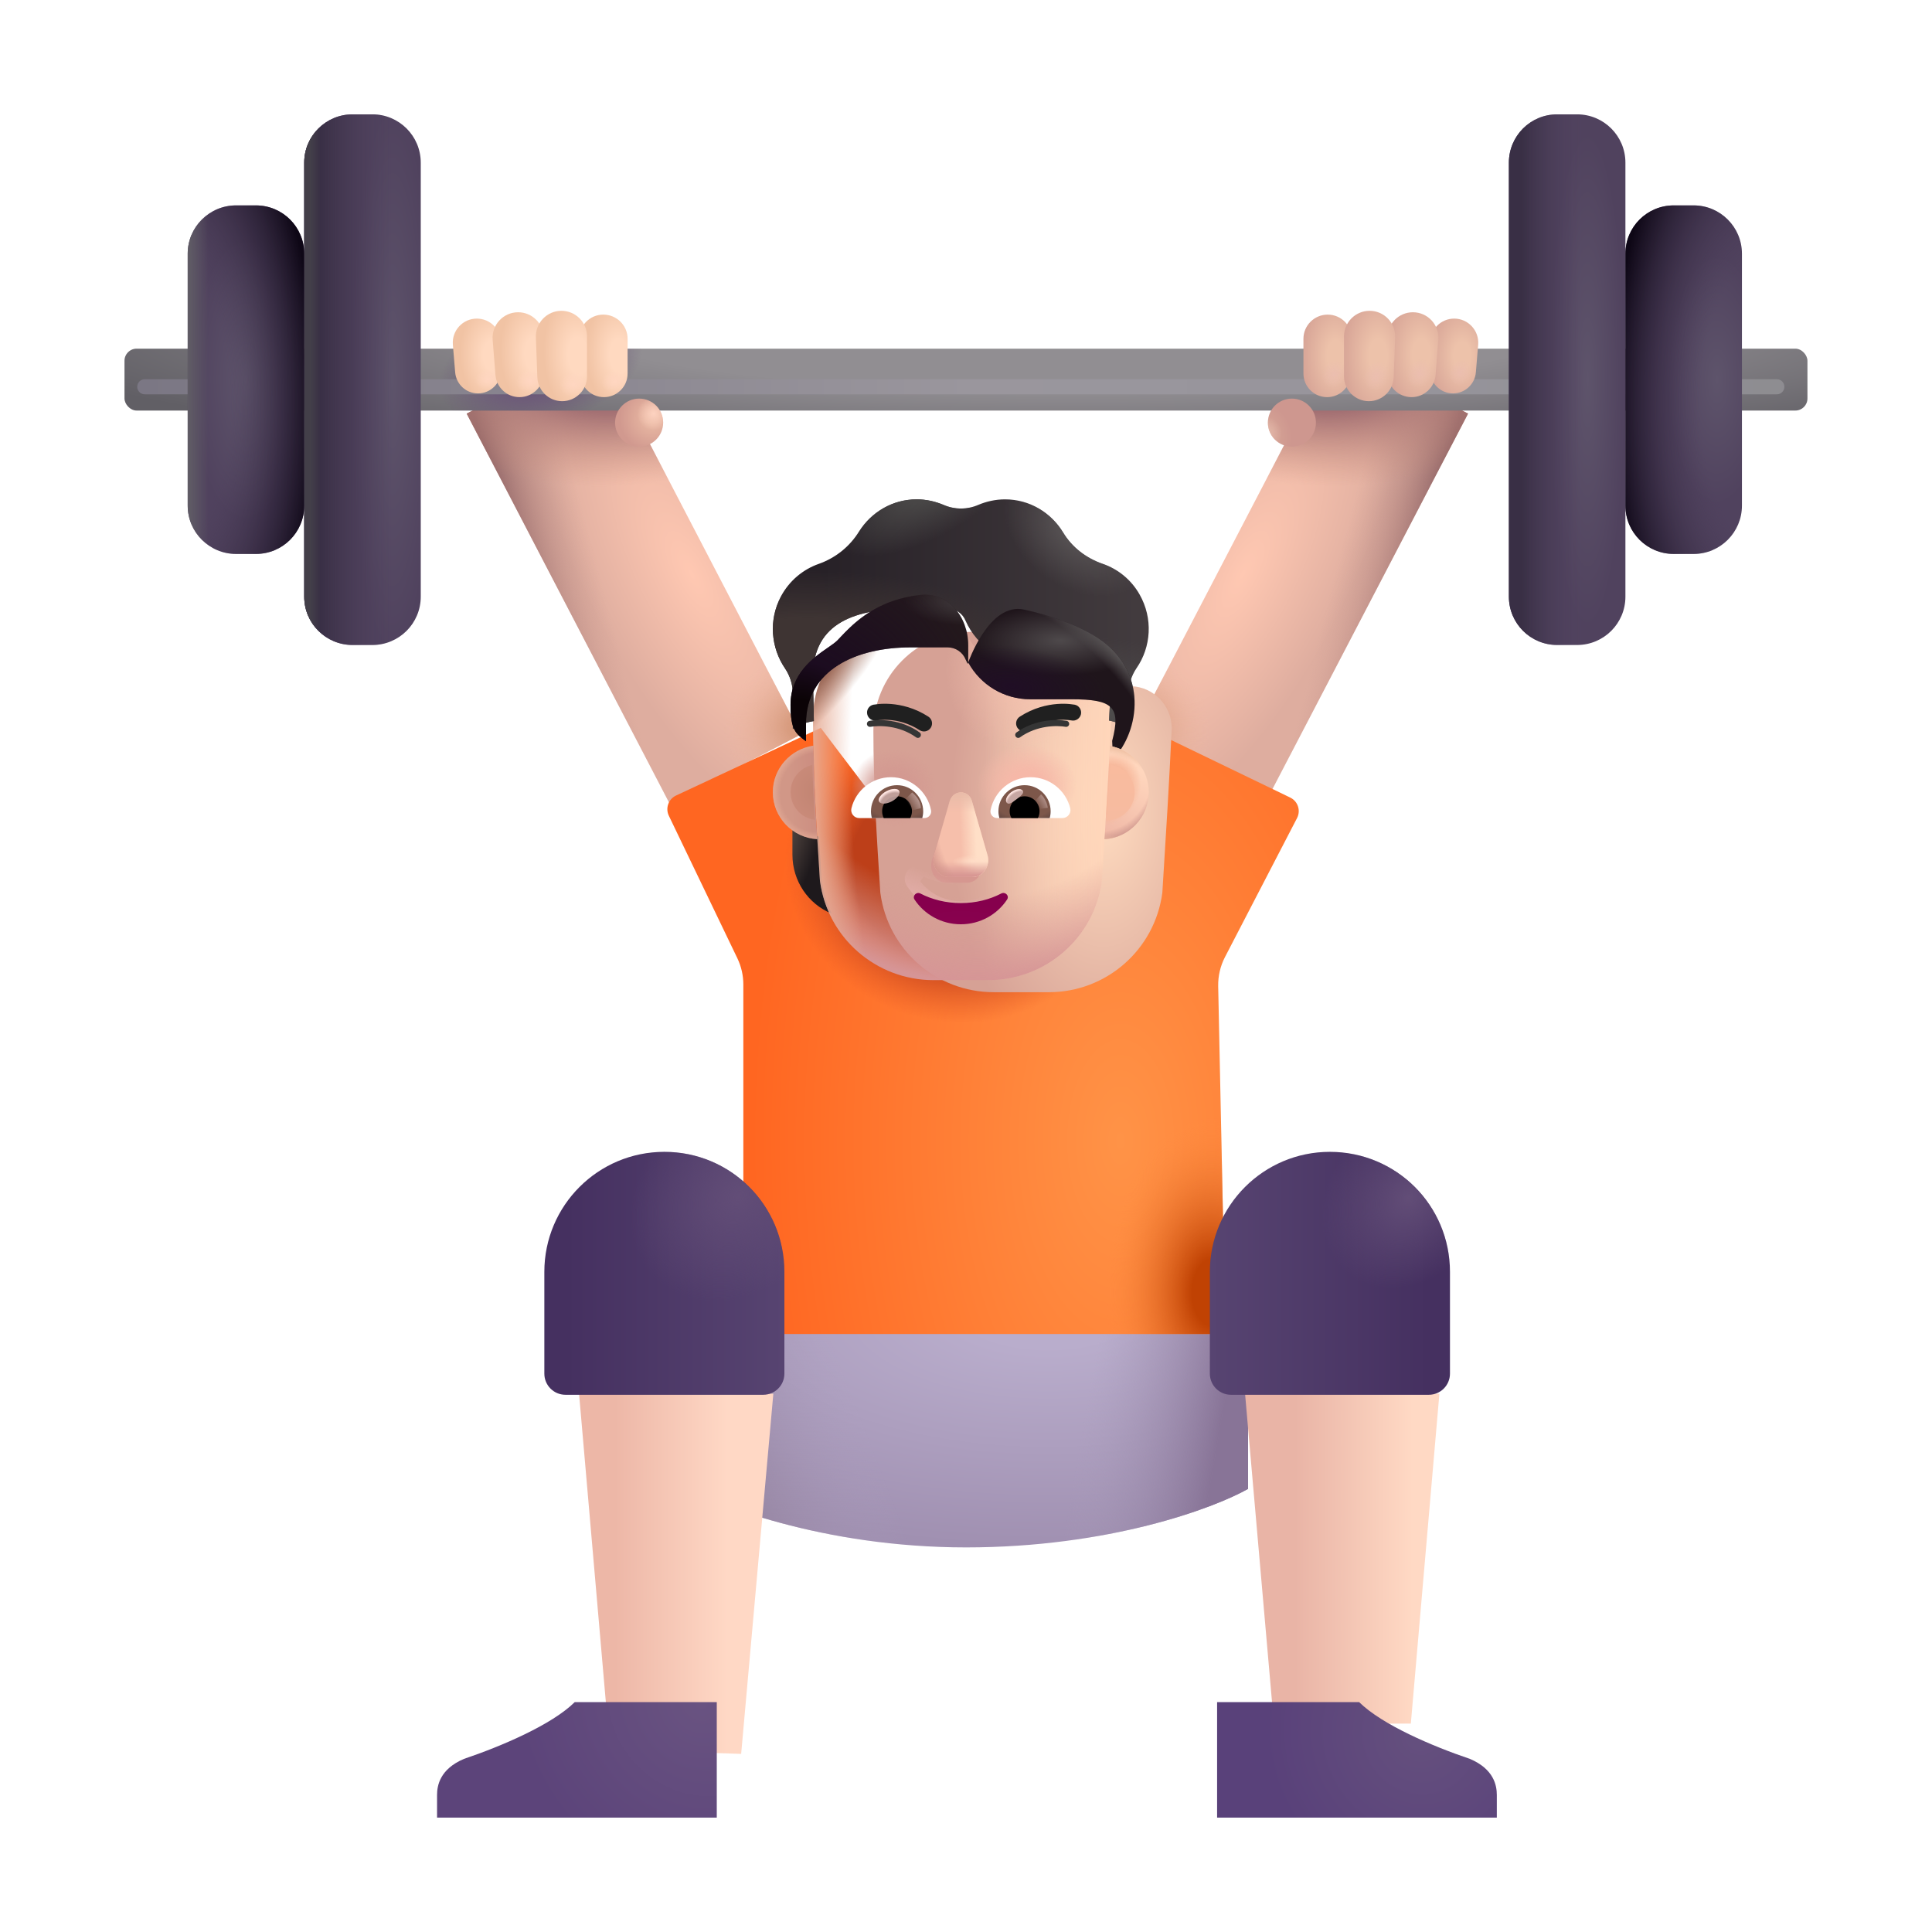 <svg width="32" height="32" viewBox="0 0 32 32" fill="none" xmlns="http://www.w3.org/2000/svg">
<rect x="7.73" y="6.851" width="2.46" height="7.269" transform="rotate(-27.486 7.73 6.851)" fill="url(#paint0_radial_3987_23320)"/>
<rect x="7.73" y="6.851" width="2.46" height="7.269" transform="rotate(-27.486 7.73 6.851)" fill="url(#paint1_linear_3987_23320)"/>
<rect x="7.73" y="6.851" width="2.46" height="7.269" transform="rotate(-27.486 7.73 6.851)" fill="url(#paint2_radial_3987_23320)"/>
<rect x="7.73" y="6.851" width="2.46" height="7.269" transform="rotate(-27.486 7.73 6.851)" fill="url(#paint3_radial_3987_23320)"/>
<rect width="2.46" height="7.269" transform="matrix(-0.887 -0.462 -0.462 0.887 24.315 6.851)" fill="url(#paint4_radial_3987_23320)"/>
<rect width="2.46" height="7.269" transform="matrix(-0.887 -0.462 -0.462 0.887 24.315 6.851)" fill="url(#paint5_linear_3987_23320)"/>
<rect width="2.46" height="7.269" transform="matrix(-0.887 -0.462 -0.462 0.887 24.315 6.851)" fill="url(#paint6_radial_3987_23320)"/>
<rect width="2.46" height="7.269" transform="matrix(-0.887 -0.462 -0.462 0.887 24.315 6.851)" fill="url(#paint7_radial_3987_23320)"/>
<g filter="url(#filter0_i_3987_23320)">
<path d="M16 25.93C13.637 25.93 11.797 25.211 11.172 24.852V21.945H20.672V24.961C20.099 25.284 18.363 25.93 16 25.93Z" fill="url(#paint8_radial_3987_23320)"/>
<path d="M16 25.93C13.637 25.93 11.797 25.211 11.172 24.852V21.945H20.672V24.961C20.099 25.284 18.363 25.93 16 25.93Z" fill="url(#paint9_linear_3987_23320)"/>
<path d="M16 25.93C13.637 25.93 11.797 25.211 11.172 24.852V21.945H20.672V24.961C20.099 25.284 18.363 25.93 16 25.93Z" fill="url(#paint10_linear_3987_23320)"/>
<path d="M16 25.93C13.637 25.93 11.797 25.211 11.172 24.852V21.945H20.672V24.961C20.099 25.284 18.363 25.93 16 25.93Z" fill="url(#paint11_radial_3987_23320)"/>
</g>
<g filter="url(#filter1_i_3987_23320)">
<rect x="2.062" y="5.975" width="27.875" height="1.025" rx="0.2" fill="url(#paint12_radial_3987_23320)"/>
<rect x="2.062" y="5.975" width="27.875" height="1.025" rx="0.2" fill="url(#paint13_radial_3987_23320)"/>
</g>
<g filter="url(#filter2_f_3987_23320)">
<path d="M2.398 6.406H29.43" stroke="url(#paint14_linear_3987_23320)" stroke-width="0.25" stroke-linecap="round"/>
</g>
<path d="M7.501 5.709C7.481 5.477 7.665 5.277 7.898 5.277C8.118 5.277 8.297 5.456 8.297 5.676V6.136C8.297 6.346 8.127 6.516 7.917 6.516C7.72 6.516 7.556 6.364 7.539 6.168L7.501 5.709Z" fill="url(#paint15_radial_3987_23320)"/>
<path d="M7.501 5.709C7.481 5.477 7.665 5.277 7.898 5.277C8.118 5.277 8.297 5.456 8.297 5.676V6.136C8.297 6.346 8.127 6.516 7.917 6.516C7.72 6.516 7.556 6.364 7.539 6.168L7.501 5.709Z" fill="url(#paint16_radial_3987_23320)"/>
<path d="M8.16 5.627C8.141 5.382 8.335 5.172 8.582 5.172C8.815 5.172 9.004 5.361 9.004 5.594V6.178C9.004 6.399 8.825 6.578 8.604 6.578C8.396 6.578 8.222 6.417 8.206 6.209L8.16 5.627Z" fill="url(#paint17_radial_3987_23320)"/>
<path d="M8.16 5.627C8.141 5.382 8.335 5.172 8.582 5.172C8.815 5.172 9.004 5.361 9.004 5.594V6.178C9.004 6.399 8.825 6.578 8.604 6.578C8.396 6.578 8.222 6.417 8.206 6.209L8.16 5.627Z" fill="url(#paint18_radial_3987_23320)"/>
<path d="M9.592 5.626C9.585 5.399 9.766 5.211 9.993 5.211C10.215 5.211 10.395 5.391 10.395 5.612V6.187C10.395 6.403 10.219 6.578 10.003 6.578C9.792 6.578 9.619 6.411 9.612 6.2L9.592 5.626Z" fill="url(#paint19_radial_3987_23320)"/>
<path d="M9.592 5.626C9.585 5.399 9.766 5.211 9.993 5.211C10.215 5.211 10.395 5.391 10.395 5.612V6.187C10.395 6.403 10.219 6.578 10.003 6.578C9.792 6.578 9.619 6.411 9.612 6.2L9.592 5.626Z" fill="url(#paint20_radial_3987_23320)"/>
<path d="M8.876 5.588C8.867 5.348 9.059 5.148 9.299 5.148C9.533 5.148 9.723 5.338 9.723 5.572V6.233C9.723 6.46 9.538 6.645 9.311 6.645C9.09 6.645 8.908 6.469 8.9 6.248L8.876 5.588Z" fill="url(#paint21_radial_3987_23320)"/>
<path d="M8.876 5.588C8.867 5.348 9.059 5.148 9.299 5.148C9.533 5.148 9.723 5.338 9.723 5.572V6.233C9.723 6.46 9.538 6.645 9.311 6.645C9.09 6.645 8.908 6.469 8.9 6.248L8.876 5.588Z" fill="url(#paint22_radial_3987_23320)"/>
<circle cx="10.586" cy="7" r="0.398" fill="url(#paint23_radial_3987_23320)"/>
<circle cx="10.586" cy="7" r="0.398" fill="url(#paint24_radial_3987_23320)"/>
<path d="M24.483 5.709C24.502 5.477 24.319 5.277 24.086 5.277C23.866 5.277 23.687 5.456 23.687 5.676V6.136C23.687 6.346 23.857 6.516 24.067 6.516C24.264 6.516 24.428 6.364 24.445 6.168L24.483 5.709Z" fill="url(#paint25_radial_3987_23320)"/>
<path d="M24.483 5.709C24.502 5.477 24.319 5.277 24.086 5.277C23.866 5.277 23.687 5.456 23.687 5.676V6.136C23.687 6.346 23.857 6.516 24.067 6.516C24.264 6.516 24.428 6.364 24.445 6.168L24.483 5.709Z" fill="url(#paint26_radial_3987_23320)"/>
<path d="M23.823 5.627C23.843 5.382 23.648 5.172 23.402 5.172C23.169 5.172 22.98 5.361 22.98 5.594V6.178C22.98 6.399 23.159 6.578 23.38 6.578C23.588 6.578 23.762 6.417 23.778 6.209L23.823 5.627Z" fill="url(#paint27_radial_3987_23320)"/>
<path d="M23.823 5.627C23.843 5.382 23.648 5.172 23.402 5.172C23.169 5.172 22.98 5.361 22.98 5.594V6.178C22.98 6.399 23.159 6.578 23.38 6.578C23.588 6.578 23.762 6.417 23.778 6.209L23.823 5.627Z" fill="url(#paint28_radial_3987_23320)"/>
<path d="M22.392 5.626C22.399 5.399 22.218 5.211 21.991 5.211C21.769 5.211 21.589 5.391 21.589 5.612V6.187C21.589 6.403 21.765 6.578 21.981 6.578C22.192 6.578 22.365 6.411 22.372 6.2L22.392 5.626Z" fill="url(#paint29_radial_3987_23320)"/>
<path d="M22.392 5.626C22.399 5.399 22.218 5.211 21.991 5.211C21.769 5.211 21.589 5.391 21.589 5.612V6.187C21.589 6.403 21.765 6.578 21.981 6.578C22.192 6.578 22.365 6.411 22.372 6.2L22.392 5.626Z" fill="url(#paint30_radial_3987_23320)"/>
<path d="M23.108 5.588C23.117 5.348 22.925 5.148 22.685 5.148C22.451 5.148 22.261 5.338 22.261 5.572V6.233C22.261 6.46 22.445 6.645 22.673 6.645C22.894 6.645 23.076 6.469 23.084 6.248L23.108 5.588Z" fill="url(#paint31_radial_3987_23320)"/>
<path d="M23.108 5.588C23.117 5.348 22.925 5.148 22.685 5.148C22.451 5.148 22.261 5.338 22.261 5.572V6.233C22.261 6.46 22.445 6.645 22.673 6.645C22.894 6.645 23.076 6.469 23.084 6.248L23.108 5.588Z" fill="url(#paint32_radial_3987_23320)"/>
<circle r="0.398" transform="matrix(-1 0 0 1 21.398 7)" fill="url(#paint33_radial_3987_23320)"/>
<circle r="0.398" transform="matrix(-1 0 0 1 21.398 7)" fill="url(#paint34_radial_3987_23320)"/>
<g filter="url(#filter3_i_3987_23320)">
<path d="M10.948 13.026L13.344 11.906L15.922 15.305L18.391 11.742L21.12 13.06C21.247 13.121 21.298 13.275 21.233 13.4L20.039 15.703C19.962 15.852 19.924 16.017 19.927 16.184L20.047 21.945H12.062V16.157C12.062 16.008 12.029 15.86 11.964 15.724L10.828 13.361C10.768 13.235 10.822 13.085 10.948 13.026Z" fill="url(#paint35_radial_3987_23320)"/>
<path d="M10.948 13.026L13.344 11.906L15.922 15.305L18.391 11.742L21.12 13.06C21.247 13.121 21.298 13.275 21.233 13.4L20.039 15.703C19.962 15.852 19.924 16.017 19.927 16.184L20.047 21.945H12.062V16.157C12.062 16.008 12.029 15.86 11.964 15.724L10.828 13.361C10.768 13.235 10.822 13.085 10.948 13.026Z" fill="url(#paint36_radial_3987_23320)"/>
<path d="M10.948 13.026L13.344 11.906L15.922 15.305L18.391 11.742L21.12 13.06C21.247 13.121 21.298 13.275 21.233 13.4L20.039 15.703C19.962 15.852 19.924 16.017 19.927 16.184L20.047 21.945H12.062V16.157C12.062 16.008 12.029 15.86 11.964 15.724L10.828 13.361C10.768 13.235 10.822 13.085 10.948 13.026Z" fill="url(#paint37_radial_3987_23320)"/>
</g>
<g filter="url(#filter4_i_3987_23320)">
<path d="M5.039 2.894C5.039 2.452 5.397 2.094 5.839 2.094H6.169C6.611 2.094 6.969 2.452 6.969 2.894V10.083C6.969 10.525 6.611 10.883 6.169 10.883H5.839C5.397 10.883 5.039 10.525 5.039 10.083V2.894Z" fill="url(#paint38_radial_3987_23320)"/>
<path d="M5.039 2.894C5.039 2.452 5.397 2.094 5.839 2.094H6.169C6.611 2.094 6.969 2.452 6.969 2.894V10.083C6.969 10.525 6.611 10.883 6.169 10.883H5.839C5.397 10.883 5.039 10.525 5.039 10.083V2.894Z" fill="url(#paint39_linear_3987_23320)"/>
<path d="M5.039 2.894C5.039 2.452 5.397 2.094 5.839 2.094H6.169C6.611 2.094 6.969 2.452 6.969 2.894V10.083C6.969 10.525 6.611 10.883 6.169 10.883H5.839C5.397 10.883 5.039 10.525 5.039 10.083V2.894Z" fill="url(#paint40_linear_3987_23320)"/>
</g>
<g filter="url(#filter5_i_3987_23320)">
<path d="M26.922 2.894C26.922 2.452 26.564 2.094 26.122 2.094H25.792C25.35 2.094 24.992 2.452 24.992 2.894V10.083C24.992 10.525 25.35 10.883 25.792 10.883H26.122C26.564 10.883 26.922 10.525 26.922 10.083V2.894Z" fill="url(#paint41_radial_3987_23320)"/>
<path d="M26.922 2.894C26.922 2.452 26.564 2.094 26.122 2.094H25.792C25.35 2.094 24.992 2.452 24.992 2.894V10.083C24.992 10.525 25.35 10.883 25.792 10.883H26.122C26.564 10.883 26.922 10.525 26.922 10.083V2.894Z" fill="url(#paint42_linear_3987_23320)"/>
</g>
<g filter="url(#filter6_i_3987_23320)">
<path d="M3.109 4.402C3.109 3.96 3.468 3.602 3.909 3.602H4.239C4.681 3.602 5.039 3.96 5.039 4.402V8.575C5.039 9.017 4.681 9.375 4.239 9.375H3.909C3.468 9.375 3.109 9.017 3.109 8.575V4.402Z" fill="url(#paint43_radial_3987_23320)"/>
<path d="M3.109 4.402C3.109 3.96 3.468 3.602 3.909 3.602H4.239C4.681 3.602 5.039 3.96 5.039 4.402V8.575C5.039 9.017 4.681 9.375 4.239 9.375H3.909C3.468 9.375 3.109 9.017 3.109 8.575V4.402Z" fill="url(#paint44_radial_3987_23320)"/>
<path d="M3.109 4.402C3.109 3.96 3.468 3.602 3.909 3.602H4.239C4.681 3.602 5.039 3.96 5.039 4.402V8.575C5.039 9.017 4.681 9.375 4.239 9.375H3.909C3.468 9.375 3.109 9.017 3.109 8.575V4.402Z" fill="url(#paint45_linear_3987_23320)"/>
</g>
<g filter="url(#filter7_i_3987_23320)">
<path d="M28.852 4.402C28.852 3.96 28.493 3.602 28.052 3.602H27.722C27.28 3.602 26.922 3.96 26.922 4.402V8.575C26.922 9.017 27.28 9.375 27.722 9.375H28.052C28.493 9.375 28.852 9.017 28.852 8.575V4.402Z" fill="url(#paint46_radial_3987_23320)"/>
<path d="M28.852 4.402C28.852 3.96 28.493 3.602 28.052 3.602H27.722C27.28 3.602 26.922 3.96 26.922 4.402V8.575C26.922 9.017 27.28 9.375 27.722 9.375H28.052C28.493 9.375 28.852 9.017 28.852 8.575V4.402Z" fill="url(#paint47_radial_3987_23320)"/>
</g>
<g filter="url(#filter8_ii_3987_23320)">
<path d="M9.403 28.878L8.891 22.984H12.109L11.576 28.95L9.403 28.878Z" fill="url(#paint48_linear_3987_23320)"/>
</g>
<g filter="url(#filter9_i_3987_23320)">
<path d="M8.516 21.066C8.516 19.968 9.406 19.078 10.504 19.078C11.602 19.078 12.492 19.968 12.492 21.066V22.752C12.492 22.945 12.335 23.102 12.142 23.102H8.866C8.672 23.102 8.516 22.945 8.516 22.752V21.066Z" fill="url(#paint49_linear_3987_23320)"/>
<path d="M8.516 21.066C8.516 19.968 9.406 19.078 10.504 19.078C11.602 19.078 12.492 19.968 12.492 21.066V22.752C12.492 22.945 12.335 23.102 12.142 23.102H8.866C8.672 23.102 8.516 22.945 8.516 22.752V21.066Z" fill="url(#paint50_radial_3987_23320)"/>
</g>
<g filter="url(#filter10_i_3987_23320)">
<path d="M7.039 29.53V29.906H11.672V27.992H9.32C8.938 28.369 8.105 28.723 7.484 28.933C7.086 29.102 7.039 29.375 7.039 29.53Z" fill="url(#paint51_radial_3987_23320)"/>
</g>
<g filter="url(#filter11_ii_3987_23320)">
<path d="M22.668 28.448L23.141 22.984H19.922L20.4 28.448H22.668Z" fill="url(#paint52_linear_3987_23320)"/>
</g>
<g filter="url(#filter12_i_3987_23320)">
<path d="M23.516 21.066C23.516 19.968 22.625 19.078 21.527 19.078C20.429 19.078 19.539 19.968 19.539 21.066V22.752C19.539 22.945 19.696 23.102 19.889 23.102H23.166C23.359 23.102 23.516 22.945 23.516 22.752V21.066Z" fill="url(#paint53_linear_3987_23320)"/>
<path d="M23.516 21.066C23.516 19.968 22.625 19.078 21.527 19.078C20.429 19.078 19.539 19.968 19.539 21.066V22.752C19.539 22.945 19.696 23.102 19.889 23.102H23.166C23.359 23.102 23.516 22.945 23.516 22.752V21.066Z" fill="url(#paint54_radial_3987_23320)"/>
</g>
<g filter="url(#filter13_i_3987_23320)">
<path d="M24.992 29.53V29.906H20.359V27.992H22.711C23.094 28.369 23.926 28.723 24.547 28.933C24.945 29.102 24.992 29.375 24.992 29.53Z" fill="url(#paint55_radial_3987_23320)"/>
</g>
<path d="M18.265 13.854C18.427 13.849 18.579 13.794 18.702 13.705V14.156C18.702 14.588 18.445 14.972 18.054 15.132C18.136 14.957 18.193 14.765 18.221 14.561L18.265 13.854Z" fill="url(#paint56_radial_3987_23320)"/>
<path d="M13.563 13.854C13.401 13.849 13.249 13.794 13.125 13.705V14.156C13.125 14.588 13.383 14.972 13.774 15.132C13.691 14.957 13.635 14.765 13.607 14.561L13.563 13.854Z" fill="url(#paint57_radial_3987_23320)"/>
<g filter="url(#filter14_ii_3987_23320)">
<path d="M13.581 14.587C13.705 15.531 14.509 16.234 15.46 16.234H16.372C17.324 16.234 18.127 15.531 18.252 14.587C18.309 13.676 18.366 12.769 18.408 11.858C18.403 11.487 18.111 11.181 17.741 11.166H17.064C16.603 11.166 16.184 10.893 15.995 10.468C15.946 10.346 15.828 10.266 15.697 10.266H15.082C14.189 10.266 13.466 10.997 13.466 11.9C13.466 12.8 13.522 13.685 13.581 14.587Z" fill="url(#paint58_radial_3987_23320)"/>
</g>
<path d="M13.581 14.587C13.705 15.531 14.509 16.234 15.46 16.234H16.372C17.324 16.234 18.127 15.531 18.252 14.587C18.309 13.676 18.366 12.769 18.408 11.858C18.403 11.487 18.111 11.181 17.741 11.166H17.064C16.603 11.166 16.184 10.893 15.995 10.468C15.946 10.346 15.828 10.266 15.697 10.266H15.082C14.189 10.266 13.466 10.997 13.466 11.9C13.466 12.8 13.522 13.685 13.581 14.587Z" fill="url(#paint59_linear_3987_23320)"/>
<path d="M13.581 14.587C13.705 15.531 14.509 16.234 15.46 16.234H16.372C17.324 16.234 18.127 15.531 18.252 14.587C18.309 13.676 18.366 12.769 18.408 11.858C18.403 11.487 18.111 11.181 17.741 11.166H17.064C16.603 11.166 16.184 10.893 15.995 10.468C15.946 10.346 15.828 10.266 15.697 10.266H15.082C14.189 10.266 13.466 10.997 13.466 11.9C13.466 12.8 13.522 13.685 13.581 14.587Z" fill="url(#paint60_radial_3987_23320)"/>
<path d="M13.581 14.587C13.705 15.531 14.509 16.234 15.46 16.234H16.372C17.324 16.234 18.127 15.531 18.252 14.587C18.309 13.676 18.366 12.769 18.408 11.858C18.403 11.487 18.111 11.181 17.741 11.166H17.064C16.603 11.166 16.184 10.893 15.995 10.468C15.946 10.346 15.828 10.266 15.697 10.266H15.082C14.189 10.266 13.466 10.997 13.466 11.9C13.466 12.8 13.522 13.685 13.581 14.587Z" fill="url(#paint61_radial_3987_23320)"/>
<path d="M13.581 14.587C13.705 15.531 14.509 16.234 15.46 16.234H16.372C17.324 16.234 18.127 15.531 18.252 14.587C18.309 13.676 18.366 12.769 18.408 11.858C18.403 11.487 18.111 11.181 17.741 11.166H17.064C16.603 11.166 16.184 10.893 15.995 10.468C15.946 10.346 15.828 10.266 15.697 10.266H15.082C14.189 10.266 13.466 10.997 13.466 11.9C13.466 12.8 13.522 13.685 13.581 14.587Z" fill="url(#paint62_radial_3987_23320)"/>
<path d="M13.581 14.587C13.705 15.531 14.509 16.234 15.46 16.234H16.372C17.324 16.234 18.127 15.531 18.252 14.587C18.309 13.676 18.366 12.769 18.408 11.858C18.403 11.487 18.111 11.181 17.741 11.166H17.064C16.603 11.166 16.184 10.893 15.995 10.468C15.946 10.346 15.828 10.266 15.697 10.266H15.082C14.189 10.266 13.466 10.997 13.466 11.9C13.466 12.8 13.522 13.685 13.581 14.587Z" fill="url(#paint63_radial_3987_23320)"/>
<path d="M13.581 14.587C13.705 15.531 14.509 16.234 15.46 16.234H16.372C17.324 16.234 18.127 15.531 18.252 14.587C18.309 13.676 18.366 12.769 18.408 11.858C18.403 11.487 18.111 11.181 17.741 11.166H17.064C16.603 11.166 16.184 10.893 15.995 10.468C15.946 10.346 15.828 10.266 15.697 10.266H15.082C14.189 10.266 13.466 10.997 13.466 11.9C13.466 12.8 13.522 13.685 13.581 14.587Z" fill="url(#paint64_radial_3987_23320)"/>
<path d="M13.581 14.587C13.705 15.531 14.509 16.234 15.46 16.234H16.372C17.324 16.234 18.127 15.531 18.252 14.587C18.309 13.676 18.366 12.769 18.408 11.858C18.403 11.487 18.111 11.181 17.741 11.166H17.064C16.603 11.166 16.184 10.893 15.995 10.468C15.946 10.346 15.828 10.266 15.697 10.266H15.082C14.189 10.266 13.466 10.997 13.466 11.9C13.466 12.8 13.522 13.685 13.581 14.587Z" fill="url(#paint65_radial_3987_23320)"/>
<g filter="url(#filter15_f_3987_23320)">
<path d="M15.72 13.365L15.434 14.254C15.386 14.437 15.503 14.62 15.668 14.62H16.022C16.188 14.62 16.305 14.434 16.257 14.254L16.017 13.365C15.966 13.168 15.774 13.168 15.72 13.365Z" fill="#D69790"/>
</g>
<g filter="url(#filter16_f_3987_23320)">
<path d="M15.729 13.273L15.472 14.162C15.42 14.344 15.546 14.527 15.724 14.527H16.104C16.283 14.527 16.409 14.342 16.356 14.162L16.099 13.273C16.044 13.075 15.787 13.075 15.729 13.273Z" fill="#F6BFAB"/>
<path d="M15.729 13.273L15.472 14.162C15.42 14.344 15.546 14.527 15.724 14.527H16.104C16.283 14.527 16.409 14.342 16.356 14.162L16.099 13.273C16.044 13.075 15.787 13.075 15.729 13.273Z" fill="url(#paint66_linear_3987_23320)"/>
<path d="M15.729 13.273L15.472 14.162C15.42 14.344 15.546 14.527 15.724 14.527H16.104C16.283 14.527 16.409 14.342 16.356 14.162L16.099 13.273C16.044 13.075 15.787 13.075 15.729 13.273Z" fill="url(#paint67_radial_3987_23320)"/>
<path d="M15.729 13.273L15.472 14.162C15.42 14.344 15.546 14.527 15.724 14.527H16.104C16.283 14.527 16.409 14.342 16.356 14.162L16.099 13.273C16.044 13.075 15.787 13.075 15.729 13.273Z" fill="url(#paint68_linear_3987_23320)"/>
<path d="M15.729 13.273L15.472 14.162C15.42 14.344 15.546 14.527 15.724 14.527H16.104C16.283 14.527 16.409 14.342 16.356 14.162L16.099 13.273C16.044 13.075 15.787 13.075 15.729 13.273Z" fill="url(#paint69_radial_3987_23320)"/>
<path d="M15.729 13.273L15.472 14.162C15.42 14.344 15.546 14.527 15.724 14.527H16.104C16.283 14.527 16.409 14.342 16.356 14.162L16.099 13.273C16.044 13.075 15.787 13.075 15.729 13.273Z" fill="url(#paint70_linear_3987_23320)"/>
</g>
<g filter="url(#filter17_f_3987_23320)">
<path d="M15.279 14.426L15.279 14.426C15.462 14.521 15.68 14.576 15.914 14.576C16.15 14.576 16.367 14.521 16.549 14.426L16.55 14.425L16.55 14.425C16.616 14.392 16.685 14.412 16.727 14.455C16.769 14.499 16.785 14.571 16.742 14.635M15.279 14.426L16.68 14.593M15.279 14.426L15.278 14.425C15.212 14.392 15.142 14.413 15.101 14.456C15.06 14.499 15.043 14.571 15.086 14.635M15.279 14.426L15.148 14.593M16.742 14.635C16.742 14.635 16.742 14.635 16.742 14.635L16.68 14.593M16.742 14.635C16.742 14.635 16.742 14.635 16.742 14.635L16.68 14.593M16.742 14.635C16.567 14.901 16.262 15.077 15.914 15.077C15.567 15.077 15.262 14.901 15.086 14.635M16.68 14.593C16.518 14.839 16.236 15.002 15.914 15.002C15.593 15.002 15.31 14.839 15.148 14.593M15.086 14.635C15.086 14.636 15.087 14.636 15.087 14.636L15.148 14.593M15.086 14.635C15.086 14.635 15.086 14.635 15.086 14.635L15.148 14.593" stroke="url(#paint71_linear_3987_23320)" stroke-width="0.15"/>
</g>
<path d="M15.914 14.958C15.669 14.958 15.438 14.9 15.244 14.799C15.178 14.765 15.107 14.84 15.148 14.9C15.31 15.145 15.593 15.309 15.914 15.309C16.236 15.309 16.518 15.145 16.68 14.9C16.722 14.837 16.651 14.765 16.584 14.799C16.39 14.9 16.162 14.958 15.914 14.958Z" fill="url(#paint72_radial_3987_23320)"/>
<g filter="url(#filter18_ii_3987_23320)">
<path d="M18.262 10.038C18.511 10.123 18.734 10.297 18.875 10.546C19.101 10.943 19.067 11.418 18.823 11.768C18.739 11.892 18.693 12.04 18.693 12.191V12.765C18.602 12.702 18.483 12.655 18.37 12.635L18.408 11.858C18.436 11.614 18.11 11.696 17.741 11.68H17.064C16.602 11.68 16.184 11.408 15.994 10.982C15.945 10.861 15.828 10.78 15.697 10.78H15.081C14.188 10.78 13.465 10.997 13.465 11.9L13.48 12.643C13.357 12.662 13.229 12.703 13.132 12.771V12.191C13.132 12.04 13.085 11.892 13.001 11.768C12.77 11.428 12.729 10.971 12.932 10.585C13.073 10.318 13.301 10.131 13.56 10.04C13.837 9.942 14.073 9.755 14.229 9.503C14.43 9.184 14.781 8.971 15.184 8.971C15.34 8.971 15.489 9.005 15.627 9.062C15.812 9.143 16.02 9.143 16.205 9.062C16.34 9.005 16.489 8.971 16.646 8.971C17.054 8.971 17.41 9.192 17.608 9.519C17.756 9.765 17.99 9.944 18.262 10.038Z" fill="url(#paint73_linear_3987_23320)"/>
<path d="M18.262 10.038C18.511 10.123 18.734 10.297 18.875 10.546C19.101 10.943 19.067 11.418 18.823 11.768C18.739 11.892 18.693 12.04 18.693 12.191V12.765C18.602 12.702 18.483 12.655 18.37 12.635L18.408 11.858C18.436 11.614 18.11 11.696 17.741 11.68H17.064C16.602 11.68 16.184 11.408 15.994 10.982C15.945 10.861 15.828 10.78 15.697 10.78H15.081C14.188 10.78 13.465 10.997 13.465 11.9L13.48 12.643C13.357 12.662 13.229 12.703 13.132 12.771V12.191C13.132 12.04 13.085 11.892 13.001 11.768C12.77 11.428 12.729 10.971 12.932 10.585C13.073 10.318 13.301 10.131 13.56 10.04C13.837 9.942 14.073 9.755 14.229 9.503C14.43 9.184 14.781 8.971 15.184 8.971C15.34 8.971 15.489 9.005 15.627 9.062C15.812 9.143 16.02 9.143 16.205 9.062C16.34 9.005 16.489 8.971 16.646 8.971C17.054 8.971 17.41 9.192 17.608 9.519C17.756 9.765 17.99 9.944 18.262 10.038Z" fill="url(#paint74_radial_3987_23320)"/>
<path d="M18.262 10.038C18.511 10.123 18.734 10.297 18.875 10.546C19.101 10.943 19.067 11.418 18.823 11.768C18.739 11.892 18.693 12.04 18.693 12.191V12.765C18.602 12.702 18.483 12.655 18.37 12.635L18.408 11.858C18.436 11.614 18.11 11.696 17.741 11.68H17.064C16.602 11.68 16.184 11.408 15.994 10.982C15.945 10.861 15.828 10.78 15.697 10.78H15.081C14.188 10.78 13.465 10.997 13.465 11.9L13.48 12.643C13.357 12.662 13.229 12.703 13.132 12.771V12.191C13.132 12.04 13.085 11.892 13.001 11.768C12.77 11.428 12.729 10.971 12.932 10.585C13.073 10.318 13.301 10.131 13.56 10.04C13.837 9.942 14.073 9.755 14.229 9.503C14.43 9.184 14.781 8.971 15.184 8.971C15.34 8.971 15.489 9.005 15.627 9.062C15.812 9.143 16.02 9.143 16.205 9.062C16.34 9.005 16.489 8.971 16.646 8.971C17.054 8.971 17.41 9.192 17.608 9.519C17.756 9.765 17.99 9.944 18.262 10.038Z" fill="url(#paint75_radial_3987_23320)"/>
<path d="M18.262 10.038C18.511 10.123 18.734 10.297 18.875 10.546C19.101 10.943 19.067 11.418 18.823 11.768C18.739 11.892 18.693 12.04 18.693 12.191V12.765C18.602 12.702 18.483 12.655 18.37 12.635L18.408 11.858C18.436 11.614 18.11 11.696 17.741 11.68H17.064C16.602 11.68 16.184 11.408 15.994 10.982C15.945 10.861 15.828 10.78 15.697 10.78H15.081C14.188 10.78 13.465 10.997 13.465 11.9L13.48 12.643C13.357 12.662 13.229 12.703 13.132 12.771V12.191C13.132 12.04 13.085 11.892 13.001 11.768C12.77 11.428 12.729 10.971 12.932 10.585C13.073 10.318 13.301 10.131 13.56 10.04C13.837 9.942 14.073 9.755 14.229 9.503C14.43 9.184 14.781 8.971 15.184 8.971C15.34 8.971 15.489 9.005 15.627 9.062C15.812 9.143 16.02 9.143 16.205 9.062C16.34 9.005 16.489 8.971 16.646 8.971C17.054 8.971 17.41 9.192 17.608 9.519C17.756 9.765 17.99 9.944 18.262 10.038Z" fill="url(#paint76_radial_3987_23320)"/>
<path d="M18.262 10.038C18.511 10.123 18.734 10.297 18.875 10.546C19.101 10.943 19.067 11.418 18.823 11.768C18.739 11.892 18.693 12.04 18.693 12.191V12.765C18.602 12.702 18.483 12.655 18.37 12.635L18.408 11.858C18.436 11.614 18.11 11.696 17.741 11.68H17.064C16.602 11.68 16.184 11.408 15.994 10.982C15.945 10.861 15.828 10.78 15.697 10.78H15.081C14.188 10.78 13.465 10.997 13.465 11.9L13.48 12.643C13.357 12.662 13.229 12.703 13.132 12.771V12.191C13.132 12.04 13.085 11.892 13.001 11.768C12.77 11.428 12.729 10.971 12.932 10.585C13.073 10.318 13.301 10.131 13.56 10.04C13.837 9.942 14.073 9.755 14.229 9.503C14.43 9.184 14.781 8.971 15.184 8.971C15.34 8.971 15.489 9.005 15.627 9.062C15.812 9.143 16.02 9.143 16.205 9.062C16.34 9.005 16.489 8.971 16.646 8.971C17.054 8.971 17.41 9.192 17.608 9.519C17.756 9.765 17.99 9.944 18.262 10.038Z" fill="url(#paint77_radial_3987_23320)"/>
</g>
<g filter="url(#filter19_f_3987_23320)">
<path d="M16.026 10.992C16.015 10.97 16.004 10.948 15.994 10.925C15.946 10.804 15.828 10.723 15.697 10.723H15.081C14.189 10.723 13.35 11.086 13.35 11.989V12.278C13.186 12.153 13.094 12.101 13.094 11.674C13.094 11.156 13.472 10.894 13.713 10.727C13.781 10.68 13.838 10.64 13.873 10.604C13.888 10.589 13.904 10.572 13.921 10.553C14.09 10.374 14.392 10.055 14.918 9.915C15.022 9.887 15.127 9.868 15.229 9.856C15.698 9.797 16.037 10.213 16.037 10.686V10.985L16.026 10.992Z" fill="#23181C"/>
<path d="M16.026 10.992C16.015 10.97 16.004 10.948 15.994 10.925C15.946 10.804 15.828 10.723 15.697 10.723H15.081C14.189 10.723 13.35 11.086 13.35 11.989V12.278C13.186 12.153 13.094 12.101 13.094 11.674C13.094 11.156 13.472 10.894 13.713 10.727C13.781 10.68 13.838 10.64 13.873 10.604C13.888 10.589 13.904 10.572 13.921 10.553C14.09 10.374 14.392 10.055 14.918 9.915C15.022 9.887 15.127 9.868 15.229 9.856C15.698 9.797 16.037 10.213 16.037 10.686V10.985L16.026 10.992Z" fill="url(#paint78_radial_3987_23320)"/>
<path d="M16.026 10.992C16.015 10.97 16.004 10.948 15.994 10.925C15.946 10.804 15.828 10.723 15.697 10.723H15.081C14.189 10.723 13.35 11.086 13.35 11.989V12.278C13.186 12.153 13.094 12.101 13.094 11.674C13.094 11.156 13.472 10.894 13.713 10.727C13.781 10.68 13.838 10.64 13.873 10.604C13.888 10.589 13.904 10.572 13.921 10.553C14.09 10.374 14.392 10.055 14.918 9.915C15.022 9.887 15.127 9.868 15.229 9.856C15.698 9.797 16.037 10.213 16.037 10.686V10.985L16.026 10.992Z" fill="url(#paint79_radial_3987_23320)"/>
</g>
<g filter="url(#filter20_f_3987_23320)">
<path d="M18.435 12.576L18.421 12.271C18.569 11.708 18.435 11.582 17.741 11.582H17.064C16.634 11.582 16.242 11.347 16.037 10.973V10.973C16.037 10.973 16.385 9.967 16.963 10.097C17.386 10.192 17.837 10.342 18.183 10.567C19.027 11.118 18.879 12.109 18.435 12.576Z" fill="#1F151B"/>
<path d="M18.435 12.576L18.421 12.271C18.569 11.708 18.435 11.582 17.741 11.582H17.064C16.634 11.582 16.242 11.347 16.037 10.973V10.973C16.037 10.973 16.385 9.967 16.963 10.097C17.386 10.192 17.837 10.342 18.183 10.567C19.027 11.118 18.879 12.109 18.435 12.576Z" fill="url(#paint80_radial_3987_23320)"/>
<path d="M18.435 12.576L18.421 12.271C18.569 11.708 18.435 11.582 17.741 11.582H17.064C16.634 11.582 16.242 11.347 16.037 10.973V10.973C16.037 10.973 16.385 9.967 16.963 10.097C17.386 10.192 17.837 10.342 18.183 10.567C19.027 11.118 18.879 12.109 18.435 12.576Z" fill="url(#paint81_radial_3987_23320)"/>
<path d="M18.435 12.576L18.421 12.271C18.569 11.708 18.435 11.582 17.741 11.582H17.064C16.634 11.582 16.242 11.347 16.037 10.973V10.973C16.037 10.973 16.385 9.967 16.963 10.097C17.386 10.192 17.837 10.342 18.183 10.567C19.027 11.118 18.879 12.109 18.435 12.576Z" fill="url(#paint82_radial_3987_23320)"/>
</g>
<path d="M17.07 12.873C17.386 12.873 17.653 13.091 17.726 13.386C17.747 13.47 17.682 13.55 17.596 13.55H16.517C16.448 13.55 16.393 13.488 16.407 13.419C16.468 13.109 16.741 12.873 17.07 12.873Z" fill="white"/>
<path d="M16.97 13.005C17.21 13.005 17.402 13.199 17.402 13.437C17.402 13.476 17.396 13.515 17.386 13.55H16.553C16.543 13.513 16.537 13.476 16.537 13.437C16.537 13.199 16.731 13.005 16.97 13.005Z" fill="url(#paint83_radial_3987_23320)"/>
<path d="M16.723 13.436C16.723 13.299 16.833 13.189 16.971 13.189C17.108 13.189 17.218 13.299 17.218 13.436C17.218 13.478 17.208 13.517 17.19 13.55H16.753C16.733 13.517 16.723 13.478 16.723 13.436Z" fill="black"/>
<g filter="url(#filter21_f_3987_23320)">
<path d="M16.939 13.096C16.97 13.137 16.905 13.187 16.832 13.242C16.759 13.297 16.705 13.335 16.674 13.294C16.643 13.253 16.678 13.175 16.751 13.12C16.824 13.066 16.908 13.055 16.939 13.096Z" fill="#C7A7A3"/>
<path d="M16.939 13.096C16.97 13.137 16.905 13.187 16.832 13.242C16.759 13.297 16.705 13.335 16.674 13.294C16.643 13.253 16.678 13.175 16.751 13.12C16.824 13.066 16.908 13.055 16.939 13.096Z" fill="url(#paint84_radial_3987_23320)"/>
</g>
<g filter="url(#filter22_f_3987_23320)">
<path d="M17.355 13.38C17.339 13.268 17.274 13.184 17.243 13.156L17.117 13.294L17.174 13.404L17.355 13.38Z" fill="url(#paint85_linear_3987_23320)"/>
</g>
<path d="M14.758 12.873C14.442 12.873 14.175 13.091 14.103 13.385C14.081 13.47 14.146 13.55 14.232 13.55H15.311C15.38 13.55 15.435 13.487 15.421 13.419C15.36 13.109 15.085 12.873 14.758 12.873Z" fill="white"/>
<path d="M14.858 13.005C14.618 13.005 14.426 13.199 14.426 13.437C14.426 13.476 14.432 13.515 14.442 13.55H15.276C15.285 13.513 15.291 13.476 15.291 13.437C15.289 13.199 15.097 13.005 14.858 13.005Z" fill="url(#paint86_radial_3987_23320)"/>
<path d="M15.105 13.436C15.105 13.299 14.995 13.189 14.858 13.189C14.72 13.189 14.611 13.299 14.611 13.436C14.611 13.478 14.62 13.517 14.638 13.55H15.076C15.093 13.517 15.105 13.478 15.105 13.436Z" fill="black"/>
<g filter="url(#filter23_f_3987_23320)">
<path d="M15.252 13.386C15.252 13.246 15.139 13.153 15.108 13.125L14.969 13.26L15.054 13.435L15.252 13.386Z" fill="url(#paint87_linear_3987_23320)"/>
</g>
<g filter="url(#filter24_f_3987_23320)">
<ellipse cx="14.727" cy="13.189" rx="0.188" ry="0.095" transform="rotate(-27.914 14.727 13.189)" fill="#C7A7A3" fill-opacity="0.9"/>
<ellipse cx="14.727" cy="13.189" rx="0.188" ry="0.095" transform="rotate(-27.914 14.727 13.189)" fill="url(#paint88_radial_3987_23320)"/>
</g>
<path d="M18.295 13.899C18.326 13.384 18.357 12.87 18.384 12.355C18.749 12.419 19.027 12.738 19.027 13.122C19.027 13.536 18.703 13.875 18.295 13.899Z" fill="url(#paint89_linear_3987_23320)"/>
<path d="M18.295 13.899C18.326 13.384 18.357 12.87 18.384 12.355C18.749 12.419 19.027 12.738 19.027 13.122C19.027 13.536 18.703 13.875 18.295 13.899Z" fill="url(#paint90_radial_3987_23320)"/>
<path d="M18.295 13.899C18.326 13.384 18.357 12.87 18.384 12.355C18.749 12.419 19.027 12.738 19.027 13.122C19.027 13.536 18.703 13.875 18.295 13.899Z" fill="url(#paint91_radial_3987_23320)"/>
<path d="M18.295 13.899C18.326 13.384 18.357 12.87 18.384 12.355C18.749 12.419 19.027 12.738 19.027 13.122C19.027 13.536 18.703 13.875 18.295 13.899Z" fill="url(#paint92_radial_3987_23320)"/>
<path d="M13.474 12.351C13.096 12.404 12.801 12.729 12.801 13.122C12.801 13.537 13.127 13.877 13.537 13.899C13.505 13.382 13.484 12.868 13.474 12.351Z" fill="url(#paint93_linear_3987_23320)"/>
<path d="M13.474 12.351C13.096 12.404 12.801 12.729 12.801 13.122C12.801 13.537 13.127 13.877 13.537 13.899C13.505 13.382 13.484 12.868 13.474 12.351Z" fill="url(#paint94_radial_3987_23320)"/>
<g filter="url(#filter25_f_3987_23320)">
<path d="M13.454 12.67C13.248 12.717 13.094 12.901 13.094 13.121C13.094 13.356 13.269 13.549 13.495 13.579C13.478 13.276 13.464 12.974 13.454 12.67Z" fill="url(#paint95_radial_3987_23320)"/>
</g>
<g filter="url(#filter26_f_3987_23320)">
<path d="M18.335 13.587C18.353 13.28 18.371 12.974 18.388 12.667C18.616 12.695 18.793 12.89 18.793 13.125C18.793 13.379 18.588 13.585 18.335 13.587Z" fill="url(#paint96_linear_3987_23320)"/>
</g>
<g filter="url(#filter27_i_3987_23320)">
<path d="M14.451 11.861C14.502 11.856 14.572 11.854 14.656 11.86C14.824 11.873 15.05 11.923 15.277 12.07C15.339 12.11 15.356 12.193 15.316 12.254C15.276 12.316 15.194 12.334 15.132 12.294C14.95 12.176 14.77 12.136 14.636 12.125C14.568 12.12 14.512 12.122 14.475 12.126C14.456 12.127 14.441 12.129 14.432 12.131L14.422 12.132L14.421 12.133C14.349 12.147 14.279 12.101 14.264 12.03C14.248 11.958 14.294 11.887 14.366 11.872L14.451 11.861Z" fill="#202020"/>
</g>
<g filter="url(#filter28_i_3987_23320)">
<path d="M17.616 11.861C17.566 11.856 17.495 11.854 17.411 11.86C17.243 11.873 17.018 11.923 16.791 12.07C16.729 12.11 16.711 12.193 16.751 12.254C16.791 12.316 16.873 12.334 16.935 12.294C17.117 12.176 17.297 12.136 17.432 12.125C17.499 12.12 17.555 12.122 17.593 12.126C17.612 12.127 17.626 12.129 17.635 12.131L17.645 12.132L17.647 12.133C17.718 12.147 17.788 12.101 17.804 12.03C17.819 11.958 17.773 11.887 17.701 11.872L17.616 11.861Z" fill="#202020"/>
</g>
<g filter="url(#filter29_f_3987_23320)">
<path d="M14.409 11.989C14.558 11.964 14.903 11.958 15.203 12.172" stroke="#353535" stroke-width="0.1" stroke-linecap="round"/>
</g>
<g filter="url(#filter30_f_3987_23320)">
<path d="M17.659 11.989C17.509 11.964 17.165 11.958 16.865 12.172" stroke="#353535" stroke-width="0.1" stroke-linecap="round"/>
</g>
<defs>
<filter id="filter0_i_3987_23320" x="11.172" y="21.645" width="9.5" height="4.284" filterUnits="userSpaceOnUse" color-interpolation-filters="sRGB">
<feFlood flood-opacity="0" result="BackgroundImageFix"/>
<feBlend mode="normal" in="SourceGraphic" in2="BackgroundImageFix" result="shape"/>
<feColorMatrix in="SourceAlpha" type="matrix" values="0 0 0 0 0 0 0 0 0 0 0 0 0 0 0 0 0 0 127 0" result="hardAlpha"/>
<feOffset dy="-0.3"/>
<feGaussianBlur stdDeviation="0.3"/>
<feComposite in2="hardAlpha" operator="arithmetic" k2="-1" k3="1"/>
<feColorMatrix type="matrix" values="0 0 0 0 0.541 0 0 0 0 0.42 0 0 0 0 0.733 0 0 0 1 0"/>
<feBlend mode="normal" in2="shape" result="effect1_innerShadow_3987_23320"/>
</filter>
<filter id="filter1_i_3987_23320" x="2.062" y="5.775" width="27.875" height="1.225" filterUnits="userSpaceOnUse" color-interpolation-filters="sRGB">
<feFlood flood-opacity="0" result="BackgroundImageFix"/>
<feBlend mode="normal" in="SourceGraphic" in2="BackgroundImageFix" result="shape"/>
<feColorMatrix in="SourceAlpha" type="matrix" values="0 0 0 0 0 0 0 0 0 0 0 0 0 0 0 0 0 0 127 0" result="hardAlpha"/>
<feOffset dy="-0.2"/>
<feGaussianBlur stdDeviation="0.15"/>
<feComposite in2="hardAlpha" operator="arithmetic" k2="-1" k3="1"/>
<feColorMatrix type="matrix" values="0 0 0 0 0.404 0 0 0 0 0.341 0 0 0 0 0.525 0 0 0 1 0"/>
<feBlend mode="normal" in2="shape" result="effect1_innerShadow_3987_23320"/>
</filter>
<filter id="filter2_f_3987_23320" x="2.023" y="6.031" width="27.781" height="0.75" filterUnits="userSpaceOnUse" color-interpolation-filters="sRGB">
<feFlood flood-opacity="0" result="BackgroundImageFix"/>
<feBlend mode="normal" in="SourceGraphic" in2="BackgroundImageFix" result="shape"/>
<feGaussianBlur stdDeviation="0.125" result="effect1_foregroundBlur_3987_23320"/>
</filter>
<filter id="filter3_i_3987_23320" x="10.803" y="11.742" width="10.708" height="10.353" filterUnits="userSpaceOnUse" color-interpolation-filters="sRGB">
<feFlood flood-opacity="0" result="BackgroundImageFix"/>
<feBlend mode="normal" in="SourceGraphic" in2="BackgroundImageFix" result="shape"/>
<feColorMatrix in="SourceAlpha" type="matrix" values="0 0 0 0 0 0 0 0 0 0 0 0 0 0 0 0 0 0 127 0" result="hardAlpha"/>
<feOffset dx="0.25" dy="0.15"/>
<feGaussianBlur stdDeviation="0.5"/>
<feComposite in2="hardAlpha" operator="arithmetic" k2="-1" k3="1"/>
<feColorMatrix type="matrix" values="0 0 0 0 0.863 0 0 0 0 0.396 0 0 0 0 0.306 0 0 0 1 0"/>
<feBlend mode="normal" in2="shape" result="effect1_innerShadow_3987_23320"/>
</filter>
<filter id="filter4_i_3987_23320" x="5.039" y="1.894" width="1.93" height="8.989" filterUnits="userSpaceOnUse" color-interpolation-filters="sRGB">
<feFlood flood-opacity="0" result="BackgroundImageFix"/>
<feBlend mode="normal" in="SourceGraphic" in2="BackgroundImageFix" result="shape"/>
<feColorMatrix in="SourceAlpha" type="matrix" values="0 0 0 0 0 0 0 0 0 0 0 0 0 0 0 0 0 0 127 0" result="hardAlpha"/>
<feOffset dy="-0.2"/>
<feGaussianBlur stdDeviation="0.2"/>
<feComposite in2="hardAlpha" operator="arithmetic" k2="-1" k3="1"/>
<feColorMatrix type="matrix" values="0 0 0 0 0.298 0 0 0 0 0.216 0 0 0 0 0.431 0 0 0 1 0"/>
<feBlend mode="normal" in2="shape" result="effect1_innerShadow_3987_23320"/>
</filter>
<filter id="filter5_i_3987_23320" x="24.992" y="1.894" width="1.93" height="8.989" filterUnits="userSpaceOnUse" color-interpolation-filters="sRGB">
<feFlood flood-opacity="0" result="BackgroundImageFix"/>
<feBlend mode="normal" in="SourceGraphic" in2="BackgroundImageFix" result="shape"/>
<feColorMatrix in="SourceAlpha" type="matrix" values="0 0 0 0 0 0 0 0 0 0 0 0 0 0 0 0 0 0 127 0" result="hardAlpha"/>
<feOffset dy="-0.2"/>
<feGaussianBlur stdDeviation="0.2"/>
<feComposite in2="hardAlpha" operator="arithmetic" k2="-1" k3="1"/>
<feColorMatrix type="matrix" values="0 0 0 0 0.298 0 0 0 0 0.216 0 0 0 0 0.431 0 0 0 1 0"/>
<feBlend mode="normal" in2="shape" result="effect1_innerShadow_3987_23320"/>
</filter>
<filter id="filter6_i_3987_23320" x="3.109" y="3.402" width="1.93" height="5.973" filterUnits="userSpaceOnUse" color-interpolation-filters="sRGB">
<feFlood flood-opacity="0" result="BackgroundImageFix"/>
<feBlend mode="normal" in="SourceGraphic" in2="BackgroundImageFix" result="shape"/>
<feColorMatrix in="SourceAlpha" type="matrix" values="0 0 0 0 0 0 0 0 0 0 0 0 0 0 0 0 0 0 127 0" result="hardAlpha"/>
<feOffset dy="-0.2"/>
<feGaussianBlur stdDeviation="0.2"/>
<feComposite in2="hardAlpha" operator="arithmetic" k2="-1" k3="1"/>
<feColorMatrix type="matrix" values="0 0 0 0 0.298 0 0 0 0 0.216 0 0 0 0 0.431 0 0 0 1 0"/>
<feBlend mode="normal" in2="shape" result="effect1_innerShadow_3987_23320"/>
</filter>
<filter id="filter7_i_3987_23320" x="26.922" y="3.402" width="1.93" height="5.973" filterUnits="userSpaceOnUse" color-interpolation-filters="sRGB">
<feFlood flood-opacity="0" result="BackgroundImageFix"/>
<feBlend mode="normal" in="SourceGraphic" in2="BackgroundImageFix" result="shape"/>
<feColorMatrix in="SourceAlpha" type="matrix" values="0 0 0 0 0 0 0 0 0 0 0 0 0 0 0 0 0 0 127 0" result="hardAlpha"/>
<feOffset dy="-0.2"/>
<feGaussianBlur stdDeviation="0.2"/>
<feComposite in2="hardAlpha" operator="arithmetic" k2="-1" k3="1"/>
<feColorMatrix type="matrix" values="0 0 0 0 0.298 0 0 0 0 0.216 0 0 0 0 0.431 0 0 0 1 0"/>
<feBlend mode="normal" in2="shape" result="effect1_innerShadow_3987_23320"/>
</filter>
<filter id="filter8_ii_3987_23320" x="8.891" y="22.984" width="3.719" height="6.065" filterUnits="userSpaceOnUse" color-interpolation-filters="sRGB">
<feFlood flood-opacity="0" result="BackgroundImageFix"/>
<feBlend mode="normal" in="SourceGraphic" in2="BackgroundImageFix" result="shape"/>
<feColorMatrix in="SourceAlpha" type="matrix" values="0 0 0 0 0 0 0 0 0 0 0 0 0 0 0 0 0 0 127 0" result="hardAlpha"/>
<feOffset dx="0.5" dy="0.1"/>
<feGaussianBlur stdDeviation="0.6"/>
<feComposite in2="hardAlpha" operator="arithmetic" k2="-1" k3="1"/>
<feColorMatrix type="matrix" values="0 0 0 0 0.918 0 0 0 0 0.69 0 0 0 0 0.62 0 0 0 1 0"/>
<feBlend mode="normal" in2="shape" result="effect1_innerShadow_3987_23320"/>
<feColorMatrix in="SourceAlpha" type="matrix" values="0 0 0 0 0 0 0 0 0 0 0 0 0 0 0 0 0 0 127 0" result="hardAlpha"/>
<feOffset dx="0.2"/>
<feGaussianBlur stdDeviation="0.2"/>
<feComposite in2="hardAlpha" operator="arithmetic" k2="-1" k3="1"/>
<feColorMatrix type="matrix" values="0 0 0 0 0.91 0 0 0 0 0.667 0 0 0 0 0.584 0 0 0 1 0"/>
<feBlend mode="normal" in2="effect1_innerShadow_3987_23320" result="effect2_innerShadow_3987_23320"/>
</filter>
<filter id="filter9_i_3987_23320" x="8.516" y="19.078" width="4.477" height="4.023" filterUnits="userSpaceOnUse" color-interpolation-filters="sRGB">
<feFlood flood-opacity="0" result="BackgroundImageFix"/>
<feBlend mode="normal" in="SourceGraphic" in2="BackgroundImageFix" result="shape"/>
<feColorMatrix in="SourceAlpha" type="matrix" values="0 0 0 0 0 0 0 0 0 0 0 0 0 0 0 0 0 0 127 0" result="hardAlpha"/>
<feOffset dx="0.5"/>
<feGaussianBlur stdDeviation="0.5"/>
<feComposite in2="hardAlpha" operator="arithmetic" k2="-1" k3="1"/>
<feColorMatrix type="matrix" values="0 0 0 0 0.247 0 0 0 0 0.192 0 0 0 0 0.329 0 0 0 1 0"/>
<feBlend mode="normal" in2="shape" result="effect1_innerShadow_3987_23320"/>
</filter>
<filter id="filter10_i_3987_23320" x="7.039" y="27.992" width="4.833" height="2.114" filterUnits="userSpaceOnUse" color-interpolation-filters="sRGB">
<feFlood flood-opacity="0" result="BackgroundImageFix"/>
<feBlend mode="normal" in="SourceGraphic" in2="BackgroundImageFix" result="shape"/>
<feColorMatrix in="SourceAlpha" type="matrix" values="0 0 0 0 0 0 0 0 0 0 0 0 0 0 0 0 0 0 127 0" result="hardAlpha"/>
<feOffset dx="0.2" dy="0.2"/>
<feGaussianBlur stdDeviation="0.2"/>
<feComposite in2="hardAlpha" operator="arithmetic" k2="-1" k3="1"/>
<feColorMatrix type="matrix" values="0 0 0 0 0.31 0 0 0 0 0.239 0 0 0 0 0.376 0 0 0 1 0"/>
<feBlend mode="normal" in2="shape" result="effect1_innerShadow_3987_23320"/>
</filter>
<filter id="filter11_ii_3987_23320" x="19.922" y="22.984" width="3.719" height="5.564" filterUnits="userSpaceOnUse" color-interpolation-filters="sRGB">
<feFlood flood-opacity="0" result="BackgroundImageFix"/>
<feBlend mode="normal" in="SourceGraphic" in2="BackgroundImageFix" result="shape"/>
<feColorMatrix in="SourceAlpha" type="matrix" values="0 0 0 0 0 0 0 0 0 0 0 0 0 0 0 0 0 0 127 0" result="hardAlpha"/>
<feOffset dx="0.5" dy="0.1"/>
<feGaussianBlur stdDeviation="0.6"/>
<feComposite in2="hardAlpha" operator="arithmetic" k2="-1" k3="1"/>
<feColorMatrix type="matrix" values="0 0 0 0 0.875 0 0 0 0 0.659 0 0 0 0 0.612 0 0 0 1 0"/>
<feBlend mode="normal" in2="shape" result="effect1_innerShadow_3987_23320"/>
<feColorMatrix in="SourceAlpha" type="matrix" values="0 0 0 0 0 0 0 0 0 0 0 0 0 0 0 0 0 0 127 0" result="hardAlpha"/>
<feOffset dx="0.2"/>
<feGaussianBlur stdDeviation="0.2"/>
<feComposite in2="hardAlpha" operator="arithmetic" k2="-1" k3="1"/>
<feColorMatrix type="matrix" values="0 0 0 0 0.859 0 0 0 0 0.639 0 0 0 0 0.6 0 0 0 1 0"/>
<feBlend mode="normal" in2="effect1_innerShadow_3987_23320" result="effect2_innerShadow_3987_23320"/>
</filter>
<filter id="filter12_i_3987_23320" x="19.539" y="19.078" width="4.477" height="4.023" filterUnits="userSpaceOnUse" color-interpolation-filters="sRGB">
<feFlood flood-opacity="0" result="BackgroundImageFix"/>
<feBlend mode="normal" in="SourceGraphic" in2="BackgroundImageFix" result="shape"/>
<feColorMatrix in="SourceAlpha" type="matrix" values="0 0 0 0 0 0 0 0 0 0 0 0 0 0 0 0 0 0 127 0" result="hardAlpha"/>
<feOffset dx="0.5"/>
<feGaussianBlur stdDeviation="0.5"/>
<feComposite in2="hardAlpha" operator="arithmetic" k2="-1" k3="1"/>
<feColorMatrix type="matrix" values="0 0 0 0 0.247 0 0 0 0 0.192 0 0 0 0 0.329 0 0 0 1 0"/>
<feBlend mode="normal" in2="shape" result="effect1_innerShadow_3987_23320"/>
</filter>
<filter id="filter13_i_3987_23320" x="20.159" y="27.992" width="4.833" height="2.114" filterUnits="userSpaceOnUse" color-interpolation-filters="sRGB">
<feFlood flood-opacity="0" result="BackgroundImageFix"/>
<feBlend mode="normal" in="SourceGraphic" in2="BackgroundImageFix" result="shape"/>
<feColorMatrix in="SourceAlpha" type="matrix" values="0 0 0 0 0 0 0 0 0 0 0 0 0 0 0 0 0 0 127 0" result="hardAlpha"/>
<feOffset dx="-0.2" dy="0.2"/>
<feGaussianBlur stdDeviation="0.2"/>
<feComposite in2="hardAlpha" operator="arithmetic" k2="-1" k3="1"/>
<feColorMatrix type="matrix" values="0 0 0 0 0.31 0 0 0 0 0.239 0 0 0 0 0.376 0 0 0 1 0"/>
<feBlend mode="normal" in2="shape" result="effect1_innerShadow_3987_23320"/>
</filter>
<filter id="filter14_ii_3987_23320" x="13.466" y="10.266" width="5.943" height="6.169" filterUnits="userSpaceOnUse" color-interpolation-filters="sRGB">
<feFlood flood-opacity="0" result="BackgroundImageFix"/>
<feBlend mode="normal" in="SourceGraphic" in2="BackgroundImageFix" result="shape"/>
<feColorMatrix in="SourceAlpha" type="matrix" values="0 0 0 0 0 0 0 0 0 0 0 0 0 0 0 0 0 0 127 0" result="hardAlpha"/>
<feOffset dx="1"/>
<feGaussianBlur stdDeviation="0.7"/>
<feComposite in2="hardAlpha" operator="arithmetic" k2="-1" k3="1"/>
<feColorMatrix type="matrix" values="0 0 0 0 0.914 0 0 0 0 0.686 0 0 0 0 0.592 0 0 0 1 0"/>
<feBlend mode="normal" in2="shape" result="effect1_innerShadow_3987_23320"/>
<feColorMatrix in="SourceAlpha" type="matrix" values="0 0 0 0 0 0 0 0 0 0 0 0 0 0 0 0 0 0 127 0" result="hardAlpha"/>
<feOffset dy="0.2"/>
<feGaussianBlur stdDeviation="0.375"/>
<feComposite in2="hardAlpha" operator="arithmetic" k2="-1" k3="1"/>
<feColorMatrix type="matrix" values="0 0 0 0 0.78 0 0 0 0 0.569 0 0 0 0 0.486 0 0 0 1 0"/>
<feBlend mode="normal" in2="effect1_innerShadow_3987_23320" result="effect2_innerShadow_3987_23320"/>
</filter>
<filter id="filter15_f_3987_23320" x="14.423" y="12.217" width="2.845" height="3.403" filterUnits="userSpaceOnUse" color-interpolation-filters="sRGB">
<feFlood flood-opacity="0" result="BackgroundImageFix"/>
<feBlend mode="normal" in="SourceGraphic" in2="BackgroundImageFix" result="shape"/>
<feGaussianBlur stdDeviation="0.5" result="effect1_foregroundBlur_3987_23320"/>
</filter>
<filter id="filter16_f_3987_23320" x="15.36" y="13.025" width="1.108" height="1.603" filterUnits="userSpaceOnUse" color-interpolation-filters="sRGB">
<feFlood flood-opacity="0" result="BackgroundImageFix"/>
<feBlend mode="normal" in="SourceGraphic" in2="BackgroundImageFix" result="shape"/>
<feGaussianBlur stdDeviation="0.05" result="effect1_foregroundBlur_3987_23320"/>
</filter>
<filter id="filter17_f_3987_23320" x="14.886" y="14.233" width="2.057" height="1.019" filterUnits="userSpaceOnUse" color-interpolation-filters="sRGB">
<feFlood flood-opacity="0" result="BackgroundImageFix"/>
<feBlend mode="normal" in="SourceGraphic" in2="BackgroundImageFix" result="shape"/>
<feGaussianBlur stdDeviation="0.05" result="effect1_foregroundBlur_3987_23320"/>
</filter>
<filter id="filter18_ii_3987_23320" x="12.801" y="8.471" width="6.226" height="4.3" filterUnits="userSpaceOnUse" color-interpolation-filters="sRGB">
<feFlood flood-opacity="0" result="BackgroundImageFix"/>
<feBlend mode="normal" in="SourceGraphic" in2="BackgroundImageFix" result="shape"/>
<feColorMatrix in="SourceAlpha" type="matrix" values="0 0 0 0 0 0 0 0 0 0 0 0 0 0 0 0 0 0 127 0" result="hardAlpha"/>
<feOffset dy="-0.5"/>
<feGaussianBlur stdDeviation="0.625"/>
<feComposite in2="hardAlpha" operator="arithmetic" k2="-1" k3="1"/>
<feColorMatrix type="matrix" values="0 0 0 0 0.137 0 0 0 0 0.09 0 0 0 0 0.145 0 0 0 1 0"/>
<feBlend mode="normal" in2="shape" result="effect1_innerShadow_3987_23320"/>
<feColorMatrix in="SourceAlpha" type="matrix" values="0 0 0 0 0 0 0 0 0 0 0 0 0 0 0 0 0 0 127 0" result="hardAlpha"/>
<feOffset dy="-0.2"/>
<feGaussianBlur stdDeviation="0.2"/>
<feComposite in2="hardAlpha" operator="arithmetic" k2="-1" k3="1"/>
<feColorMatrix type="matrix" values="0 0 0 0 0.078 0 0 0 0 0.035 0 0 0 0 0.047 0 0 0 1 0"/>
<feBlend mode="normal" in2="effect1_innerShadow_3987_23320" result="effect2_innerShadow_3987_23320"/>
</filter>
<filter id="filter19_f_3987_23320" x="12.994" y="9.75" width="3.143" height="2.628" filterUnits="userSpaceOnUse" color-interpolation-filters="sRGB">
<feFlood flood-opacity="0" result="BackgroundImageFix"/>
<feBlend mode="normal" in="SourceGraphic" in2="BackgroundImageFix" result="shape"/>
<feGaussianBlur stdDeviation="0.05" result="effect1_foregroundBlur_3987_23320"/>
</filter>
<filter id="filter20_f_3987_23320" x="15.887" y="9.936" width="3.056" height="2.791" filterUnits="userSpaceOnUse" color-interpolation-filters="sRGB">
<feFlood flood-opacity="0" result="BackgroundImageFix"/>
<feBlend mode="normal" in="SourceGraphic" in2="BackgroundImageFix" result="shape"/>
<feGaussianBlur stdDeviation="0.075" result="effect1_foregroundBlur_3987_23320"/>
</filter>
<filter id="filter21_f_3987_23320" x="16.563" y="12.971" width="0.484" height="0.44" filterUnits="userSpaceOnUse" color-interpolation-filters="sRGB">
<feFlood flood-opacity="0" result="BackgroundImageFix"/>
<feBlend mode="normal" in="SourceGraphic" in2="BackgroundImageFix" result="shape"/>
<feGaussianBlur stdDeviation="0.05" result="effect1_foregroundBlur_3987_23320"/>
</filter>
<filter id="filter22_f_3987_23320" x="16.917" y="12.956" width="0.638" height="0.648" filterUnits="userSpaceOnUse" color-interpolation-filters="sRGB">
<feFlood flood-opacity="0" result="BackgroundImageFix"/>
<feBlend mode="normal" in="SourceGraphic" in2="BackgroundImageFix" result="shape"/>
<feGaussianBlur stdDeviation="0.1" result="effect1_foregroundBlur_3987_23320"/>
</filter>
<filter id="filter23_f_3987_23320" x="14.768" y="12.925" width="0.684" height="0.71" filterUnits="userSpaceOnUse" color-interpolation-filters="sRGB">
<feFlood flood-opacity="0" result="BackgroundImageFix"/>
<feBlend mode="normal" in="SourceGraphic" in2="BackgroundImageFix" result="shape"/>
<feGaussianBlur stdDeviation="0.1" result="effect1_foregroundBlur_3987_23320"/>
</filter>
<filter id="filter24_f_3987_23320" x="14.455" y="12.967" width="0.545" height="0.444" filterUnits="userSpaceOnUse" color-interpolation-filters="sRGB">
<feFlood flood-opacity="0" result="BackgroundImageFix"/>
<feBlend mode="normal" in="SourceGraphic" in2="BackgroundImageFix" result="shape"/>
<feGaussianBlur stdDeviation="0.05" result="effect1_foregroundBlur_3987_23320"/>
</filter>
<filter id="filter25_f_3987_23320" x="12.844" y="12.42" width="0.901" height="1.409" filterUnits="userSpaceOnUse" color-interpolation-filters="sRGB">
<feFlood flood-opacity="0" result="BackgroundImageFix"/>
<feBlend mode="normal" in="SourceGraphic" in2="BackgroundImageFix" result="shape"/>
<feGaussianBlur stdDeviation="0.125" result="effect1_foregroundBlur_3987_23320"/>
</filter>
<filter id="filter26_f_3987_23320" x="17.835" y="12.167" width="1.458" height="1.921" filterUnits="userSpaceOnUse" color-interpolation-filters="sRGB">
<feFlood flood-opacity="0" result="BackgroundImageFix"/>
<feBlend mode="normal" in="SourceGraphic" in2="BackgroundImageFix" result="shape"/>
<feGaussianBlur stdDeviation="0.25" result="effect1_foregroundBlur_3987_23320"/>
</filter>
<filter id="filter27_i_3987_23320" x="14.261" y="11.656" width="1.177" height="0.659" filterUnits="userSpaceOnUse" color-interpolation-filters="sRGB">
<feFlood flood-opacity="0" result="BackgroundImageFix"/>
<feBlend mode="normal" in="SourceGraphic" in2="BackgroundImageFix" result="shape"/>
<feColorMatrix in="SourceAlpha" type="matrix" values="0 0 0 0 0 0 0 0 0 0 0 0 0 0 0 0 0 0 127 0" result="hardAlpha"/>
<feOffset dx="0.1" dy="-0.2"/>
<feGaussianBlur stdDeviation="0.125"/>
<feComposite in2="hardAlpha" operator="arithmetic" k2="-1" k3="1"/>
<feColorMatrix type="matrix" values="0 0 0 0 0.059 0 0 0 0 0.055 0 0 0 0 0.059 0 0 0 1 0"/>
<feBlend mode="normal" in2="shape" result="effect1_innerShadow_3987_23320"/>
</filter>
<filter id="filter28_i_3987_23320" x="16.73" y="11.656" width="1.177" height="0.659" filterUnits="userSpaceOnUse" color-interpolation-filters="sRGB">
<feFlood flood-opacity="0" result="BackgroundImageFix"/>
<feBlend mode="normal" in="SourceGraphic" in2="BackgroundImageFix" result="shape"/>
<feColorMatrix in="SourceAlpha" type="matrix" values="0 0 0 0 0 0 0 0 0 0 0 0 0 0 0 0 0 0 127 0" result="hardAlpha"/>
<feOffset dx="0.1" dy="-0.2"/>
<feGaussianBlur stdDeviation="0.125"/>
<feComposite in2="hardAlpha" operator="arithmetic" k2="-1" k3="1"/>
<feColorMatrix type="matrix" values="0 0 0 0 0.059 0 0 0 0 0.055 0 0 0 0 0.059 0 0 0 1 0"/>
<feBlend mode="normal" in2="shape" result="effect1_innerShadow_3987_23320"/>
</filter>
<filter id="filter29_f_3987_23320" x="14.259" y="11.827" width="1.094" height="0.495" filterUnits="userSpaceOnUse" color-interpolation-filters="sRGB">
<feFlood flood-opacity="0" result="BackgroundImageFix"/>
<feBlend mode="normal" in="SourceGraphic" in2="BackgroundImageFix" result="shape"/>
<feGaussianBlur stdDeviation="0.05" result="effect1_foregroundBlur_3987_23320"/>
</filter>
<filter id="filter30_f_3987_23320" x="16.715" y="11.827" width="1.094" height="0.495" filterUnits="userSpaceOnUse" color-interpolation-filters="sRGB">
<feFlood flood-opacity="0" result="BackgroundImageFix"/>
<feBlend mode="normal" in="SourceGraphic" in2="BackgroundImageFix" result="shape"/>
<feGaussianBlur stdDeviation="0.05" result="effect1_foregroundBlur_3987_23320"/>
</filter>
<radialGradient id="paint0_radial_3987_23320" cx="0" cy="0" r="1" gradientUnits="userSpaceOnUse" gradientTransform="translate(9.811 10.929) rotate(90.019) scale(4.755 1.729)">
<stop stop-color="#FFC8B2"/>
<stop offset="1" stop-color="#DEAD9F"/>
</radialGradient>
<linearGradient id="paint1_linear_3987_23320" x1="7.383" y1="7.933" x2="8.908" y2="8.286" gradientUnits="userSpaceOnUse">
<stop offset="0.136" stop-color="#906466"/>
<stop offset="1" stop-color="#C79990" stop-opacity="0"/>
</linearGradient>
<radialGradient id="paint2_radial_3987_23320" cx="0" cy="0" r="1" gradientUnits="userSpaceOnUse" gradientTransform="translate(10.181 7.328) rotate(115.285) scale(1.914 3.67)">
<stop offset="0.356" stop-color="#A37073"/>
<stop offset="1" stop-color="#C88F7E" stop-opacity="0"/>
</radialGradient>
<radialGradient id="paint3_radial_3987_23320" cx="0" cy="0" r="1" gradientUnits="userSpaceOnUse" gradientTransform="translate(10.248 14.009) rotate(-176.149) scale(1.286 1.192)">
<stop offset="0.162" stop-color="#D89C7F"/>
<stop offset="1" stop-color="#EEB8A1" stop-opacity="0"/>
</radialGradient>
<radialGradient id="paint4_radial_3987_23320" cx="0" cy="0" r="1" gradientUnits="userSpaceOnUse" gradientTransform="translate(2.081 4.077) rotate(90.019) scale(4.755 1.729)">
<stop stop-color="#FFC8B2"/>
<stop offset="1" stop-color="#DEAD9F"/>
</radialGradient>
<linearGradient id="paint5_linear_3987_23320" x1="-0.347" y1="1.081" x2="1.178" y2="1.434" gradientUnits="userSpaceOnUse">
<stop offset="0.136" stop-color="#906466"/>
<stop offset="1" stop-color="#C79990" stop-opacity="0"/>
</linearGradient>
<radialGradient id="paint6_radial_3987_23320" cx="0" cy="0" r="1" gradientUnits="userSpaceOnUse" gradientTransform="translate(2.452 0.476) rotate(115.285) scale(1.914 3.67)">
<stop offset="0.356" stop-color="#A37073"/>
<stop offset="1" stop-color="#C88F7E" stop-opacity="0"/>
</radialGradient>
<radialGradient id="paint7_radial_3987_23320" cx="0" cy="0" r="1" gradientUnits="userSpaceOnUse" gradientTransform="translate(2.518 7.158) rotate(-176.149) scale(1.286 1.192)">
<stop offset="0.162" stop-color="#D89C7F"/>
<stop offset="1" stop-color="#EEB8A1" stop-opacity="0"/>
</radialGradient>
<radialGradient id="paint8_radial_3987_23320" cx="0" cy="0" r="1" gradientUnits="userSpaceOnUse" gradientTransform="translate(17.375 21.945) rotate(90) scale(3.984 8.781)">
<stop offset="0.165" stop-color="#B9ADCC"/>
<stop offset="1" stop-color="#A090B1"/>
</radialGradient>
<linearGradient id="paint9_linear_3987_23320" x1="20.312" y1="25.258" x2="17.781" y2="24.82" gradientUnits="userSpaceOnUse">
<stop offset="0.124" stop-color="#887497"/>
<stop offset="1" stop-color="#A99CBB" stop-opacity="0"/>
</linearGradient>
<linearGradient id="paint10_linear_3987_23320" x1="11.625" y1="25.352" x2="14.438" y2="24.258" gradientUnits="userSpaceOnUse">
<stop stop-color="#8D7B95"/>
<stop offset="1" stop-color="#AC9EBE" stop-opacity="0"/>
</linearGradient>
<radialGradient id="paint11_radial_3987_23320" cx="0" cy="0" r="1" gradientUnits="userSpaceOnUse" gradientTransform="translate(17.938 21.945) rotate(90) scale(0.25 6.769)">
<stop offset="0.269" stop-color="#CABED2"/>
<stop offset="1" stop-color="#CABED2" stop-opacity="0"/>
</radialGradient>
<radialGradient id="paint12_radial_3987_23320" cx="0" cy="0" r="1" gradientUnits="userSpaceOnUse" gradientTransform="translate(17.781 5.695) rotate(90) scale(2.188 18)">
<stop offset="0.443" stop-color="#918E92"/>
<stop offset="1" stop-color="#615F65"/>
</radialGradient>
<radialGradient id="paint13_radial_3987_23320" cx="0" cy="0" r="1" gradientUnits="userSpaceOnUse" gradientTransform="translate(8.961 6.273) rotate(74.624) scale(0.972 1.727)">
<stop offset="0.405" stop-color="#6B5678"/>
<stop offset="1" stop-color="#6B5678" stop-opacity="0"/>
</radialGradient>
<linearGradient id="paint14_linear_3987_23320" x1="2.398" y1="7.406" x2="29.867" y2="7.406" gradientUnits="userSpaceOnUse">
<stop stop-color="#7B7784"/>
<stop offset="0.498" stop-color="#9A969D"/>
<stop offset="0.759" stop-color="#97959C"/>
<stop offset="1" stop-color="#8D8C90"/>
</linearGradient>
<radialGradient id="paint15_radial_3987_23320" cx="0" cy="0" r="1" gradientUnits="userSpaceOnUse" gradientTransform="translate(8.164 5.896) rotate(176.468) scale(0.666 1.05)">
<stop offset="0.242" stop-color="#FFD9C0"/>
<stop offset="0.812" stop-color="#F1C3A4"/>
</radialGradient>
<radialGradient id="paint16_radial_3987_23320" cx="0" cy="0" r="1" gradientUnits="userSpaceOnUse" gradientTransform="translate(8.083 6.282) rotate(166.362) scale(0.219 0.169)">
<stop stop-color="#FFD6C1"/>
<stop offset="1" stop-color="#FFD6C1" stop-opacity="0"/>
</radialGradient>
<radialGradient id="paint17_radial_3987_23320" cx="0" cy="0" r="1" gradientUnits="userSpaceOnUse" gradientTransform="translate(8.863 5.875) rotate(176.215) scale(0.706 1.192)">
<stop offset="0.242" stop-color="#FFD9C0"/>
<stop offset="0.812" stop-color="#F1C3A4"/>
</radialGradient>
<radialGradient id="paint18_radial_3987_23320" cx="0" cy="0" r="1" gradientUnits="userSpaceOnUse" gradientTransform="translate(8.777 6.312) rotate(165.423) scale(0.233 0.191)">
<stop stop-color="#FFD6C1"/>
<stop offset="1" stop-color="#FFD6C1" stop-opacity="0"/>
</radialGradient>
<radialGradient id="paint19_radial_3987_23320" cx="0" cy="0" r="1" gradientUnits="userSpaceOnUse" gradientTransform="translate(10.261 5.895) rotate(176.126) scale(0.67 1.159)">
<stop offset="0.242" stop-color="#FFD9C0"/>
<stop offset="0.812" stop-color="#F1C3A4"/>
</radialGradient>
<radialGradient id="paint20_radial_3987_23320" cx="0" cy="0" r="1" gradientUnits="userSpaceOnUse" gradientTransform="translate(10.179 6.32) rotate(165.094) scale(0.222 0.185)">
<stop stop-color="#FFD6C1"/>
<stop offset="1" stop-color="#FFD6C1" stop-opacity="0"/>
</radialGradient>
<radialGradient id="paint21_radial_3987_23320" cx="0" cy="0" r="1" gradientUnits="userSpaceOnUse" gradientTransform="translate(9.581 5.896) rotate(175.986) scale(0.708 1.268)">
<stop offset="0.242" stop-color="#FFD9C0"/>
<stop offset="0.812" stop-color="#F1C3A4"/>
</radialGradient>
<radialGradient id="paint22_radial_3987_23320" cx="0" cy="0" r="1" gradientUnits="userSpaceOnUse" gradientTransform="translate(9.495 6.362) rotate(164.578) scale(0.235 0.202)">
<stop stop-color="#FFD6C1"/>
<stop offset="1" stop-color="#FFD6C1" stop-opacity="0"/>
</radialGradient>
<radialGradient id="paint23_radial_3987_23320" cx="0" cy="0" r="1" gradientUnits="userSpaceOnUse" gradientTransform="translate(10.811 6.929) rotate(134.624) scale(0.604)">
<stop offset="0.16" stop-color="#E8B7A2"/>
<stop offset="0.91" stop-color="#D1998F"/>
</radialGradient>
<radialGradient id="paint24_radial_3987_23320" cx="0" cy="0" r="1" gradientUnits="userSpaceOnUse" gradientTransform="translate(10.827 6.851) rotate(130.426) scale(0.277 0.272)">
<stop stop-color="#FDD2C0"/>
<stop offset="1" stop-color="#FDD2C0" stop-opacity="0"/>
</radialGradient>
<radialGradient id="paint25_radial_3987_23320" cx="0" cy="0" r="1" gradientUnits="userSpaceOnUse" gradientTransform="translate(24.218 5.896) rotate(180) scale(0.668 1.095)">
<stop offset="0.213" stop-color="#EDC2AA"/>
<stop offset="1" stop-color="#D19C91"/>
</radialGradient>
<radialGradient id="paint26_radial_3987_23320" cx="0" cy="0" r="1" gradientUnits="userSpaceOnUse" gradientTransform="translate(24.187 6.171) rotate(117.93) scale(0.216 0.191)">
<stop stop-color="#EBBEAF"/>
<stop offset="1" stop-color="#EBBEAF" stop-opacity="0"/>
</radialGradient>
<radialGradient id="paint27_radial_3987_23320" cx="0" cy="0" r="1" gradientUnits="userSpaceOnUse" gradientTransform="translate(23.543 5.875) rotate(180) scale(0.707 1.244)">
<stop offset="0.213" stop-color="#EDC2AA"/>
<stop offset="1" stop-color="#D19C91"/>
</radialGradient>
<radialGradient id="paint28_radial_3987_23320" cx="0" cy="0" r="1" gradientUnits="userSpaceOnUse" gradientTransform="translate(23.51 6.187) rotate(116.317) scale(0.242 0.205)">
<stop stop-color="#EBBEAF"/>
<stop offset="1" stop-color="#EBBEAF" stop-opacity="0"/>
</radialGradient>
<radialGradient id="paint29_radial_3987_23320" cx="0" cy="0" r="1" gradientUnits="userSpaceOnUse" gradientTransform="translate(22.124 5.895) rotate(180) scale(0.672 1.209)">
<stop offset="0.213" stop-color="#EDC2AA"/>
<stop offset="1" stop-color="#D19C91"/>
</radialGradient>
<radialGradient id="paint30_radial_3987_23320" cx="0" cy="0" r="1" gradientUnits="userSpaceOnUse" gradientTransform="translate(22.093 6.198) rotate(115.791) scale(0.234 0.196)">
<stop stop-color="#EBBEAF"/>
<stop offset="1" stop-color="#EBBEAF" stop-opacity="0"/>
</radialGradient>
<radialGradient id="paint31_radial_3987_23320" cx="0" cy="0" r="1" gradientUnits="userSpaceOnUse" gradientTransform="translate(22.826 5.896) rotate(180) scale(0.709 1.324)">
<stop offset="0.213" stop-color="#EDC2AA"/>
<stop offset="1" stop-color="#D19C91"/>
</radialGradient>
<radialGradient id="paint32_radial_3987_23320" cx="0" cy="0" r="1" gradientUnits="userSpaceOnUse" gradientTransform="translate(22.793 6.228) rotate(114.998) scale(0.255 0.208)">
<stop stop-color="#EBBEAF"/>
<stop offset="1" stop-color="#EBBEAF" stop-opacity="0"/>
</radialGradient>
<radialGradient id="paint33_radial_3987_23320" cx="0" cy="0" r="1" gradientUnits="userSpaceOnUse" gradientTransform="translate(0.594 0.238) rotate(127.213) scale(0.652)">
<stop offset="0.16" stop-color="#D9AA99"/>
<stop offset="0.91" stop-color="#CE978F"/>
</radialGradient>
<radialGradient id="paint34_radial_3987_23320" cx="0" cy="0" r="1" gradientUnits="userSpaceOnUse" gradientTransform="translate(0.462 0.182) rotate(102.671) scale(0.288 0.294)">
<stop stop-color="#E7BDAF"/>
<stop offset="1" stop-color="#E7BDAF" stop-opacity="0"/>
</radialGradient>
<radialGradient id="paint35_radial_3987_23320" cx="0" cy="0" r="1" gradientUnits="userSpaceOnUse" gradientTransform="translate(18.312 18.758) rotate(-180) scale(6.125 11.72)">
<stop stop-color="#FF9347"/>
<stop offset="1" stop-color="#FF6621"/>
</radialGradient>
<radialGradient id="paint36_radial_3987_23320" cx="0" cy="0" r="1" gradientUnits="userSpaceOnUse" gradientTransform="translate(15.501 14.297) rotate(107.103) scale(2.471 2.786)">
<stop offset="0.603" stop-color="#BD3F19"/>
<stop offset="1" stop-color="#DE4F22" stop-opacity="0"/>
</radialGradient>
<radialGradient id="paint37_radial_3987_23320" cx="0" cy="0" r="1" gradientUnits="userSpaceOnUse" gradientTransform="translate(19.826 21.256) rotate(90) scale(2.889 1.747)">
<stop offset="0.191" stop-color="#C04203"/>
<stop offset="1" stop-color="#FF8D41" stop-opacity="0"/>
</radialGradient>
<radialGradient id="paint38_radial_3987_23320" cx="0" cy="0" r="1" gradientUnits="userSpaceOnUse" gradientTransform="translate(6.5 6.488) rotate(90) scale(4.551 0.691)">
<stop stop-color="#5E546B"/>
<stop offset="1" stop-color="#50425E"/>
</radialGradient>
<linearGradient id="paint39_linear_3987_23320" x1="5.039" y1="7.477" x2="6.531" y2="7.477" gradientUnits="userSpaceOnUse">
<stop offset="0.181" stop-color="#392F45"/>
<stop offset="1" stop-color="#51435F" stop-opacity="0"/>
</linearGradient>
<linearGradient id="paint40_linear_3987_23320" x1="5.039" y1="7.348" x2="5.312" y2="7.348" gradientUnits="userSpaceOnUse">
<stop offset="0.36" stop-color="#433F49"/>
<stop offset="1" stop-color="#433F49" stop-opacity="0"/>
</linearGradient>
<radialGradient id="paint41_radial_3987_23320" cx="0" cy="0" r="1" gradientUnits="userSpaceOnUse" gradientTransform="translate(26.294 6.488) rotate(90) scale(4.139 0.628)">
<stop stop-color="#5E546B"/>
<stop offset="1" stop-color="#50425E"/>
</radialGradient>
<linearGradient id="paint42_linear_3987_23320" x1="24.992" y1="6.488" x2="26.188" y2="6.488" gradientUnits="userSpaceOnUse">
<stop offset="0.181" stop-color="#392F45"/>
<stop offset="1" stop-color="#51435F" stop-opacity="0"/>
</linearGradient>
<radialGradient id="paint43_radial_3987_23320" cx="0" cy="0" r="1" gradientUnits="userSpaceOnUse" gradientTransform="translate(4.074 6.488) rotate(90) scale(3.27 1.274)">
<stop stop-color="#5E546B"/>
<stop offset="0.72" stop-color="#50425E"/>
</radialGradient>
<radialGradient id="paint44_radial_3987_23320" cx="0" cy="0" r="1" gradientUnits="userSpaceOnUse" gradientTransform="translate(2.773 6.883) scale(2.484 5.551)">
<stop offset="0.415" stop-color="#483A56" stop-opacity="0"/>
<stop offset="1" stop-color="#0E0716"/>
</radialGradient>
<linearGradient id="paint45_linear_3987_23320" x1="2.958" y1="6.488" x2="3.452" y2="6.488" gradientUnits="userSpaceOnUse">
<stop offset="0.282" stop-color="#615E66"/>
<stop offset="1" stop-color="#615E66" stop-opacity="0"/>
</linearGradient>
<radialGradient id="paint46_radial_3987_23320" cx="0" cy="0" r="1" gradientUnits="userSpaceOnUse" gradientTransform="translate(28.438 6.488) rotate(90) scale(2.887 1.125)">
<stop stop-color="#5E546B"/>
<stop offset="0.72" stop-color="#50425E"/>
</radialGradient>
<radialGradient id="paint47_radial_3987_23320" cx="0" cy="0" r="1" gradientUnits="userSpaceOnUse" gradientTransform="translate(29.188 6.883) rotate(-180) scale(2.484 5.551)">
<stop offset="0.415" stop-color="#483A56" stop-opacity="0"/>
<stop offset="1" stop-color="#0E0716"/>
</radialGradient>
<linearGradient id="paint48_linear_3987_23320" x1="12.28" y1="24.627" x2="9.482" y2="24.627" gradientUnits="userSpaceOnUse">
<stop offset="0.335" stop-color="#FFD8C5"/>
<stop offset="1" stop-color="#EDB7A7"/>
</linearGradient>
<linearGradient id="paint49_linear_3987_23320" x1="12.492" y1="21.774" x2="8.516" y2="21.774" gradientUnits="userSpaceOnUse">
<stop stop-color="#574471"/>
<stop offset="0.912" stop-color="#453060"/>
</linearGradient>
<radialGradient id="paint50_radial_3987_23320" cx="0" cy="0" r="1" gradientUnits="userSpaceOnUse" gradientTransform="translate(11.732 19.816) rotate(138.833) scale(1.935 1.577)">
<stop stop-color="#624D77"/>
<stop offset="1" stop-color="#624D77" stop-opacity="0"/>
</radialGradient>
<radialGradient id="paint51_radial_3987_23320" cx="0" cy="0" r="1" gradientUnits="userSpaceOnUse" gradientTransform="translate(11.406 27.992) rotate(138.859) scale(3.776 4.074)">
<stop stop-color="#695381"/>
<stop offset="0.787" stop-color="#5C447A"/>
</radialGradient>
<linearGradient id="paint52_linear_3987_23320" x1="23.686" y1="25.206" x2="20.749" y2="25.206" gradientUnits="userSpaceOnUse">
<stop offset="0.335" stop-color="#FFD9C4"/>
<stop offset="1" stop-color="#E9B4A6"/>
</linearGradient>
<linearGradient id="paint53_linear_3987_23320" x1="19.539" y1="21.774" x2="23.516" y2="21.774" gradientUnits="userSpaceOnUse">
<stop stop-color="#574471"/>
<stop offset="0.912" stop-color="#453060"/>
</linearGradient>
<radialGradient id="paint54_radial_3987_23320" cx="0" cy="0" r="1" gradientUnits="userSpaceOnUse" gradientTransform="translate(22.835 19.84) rotate(129.405) scale(1.617 1.318)">
<stop stop-color="#624D77"/>
<stop offset="1" stop-color="#624D77" stop-opacity="0"/>
</radialGradient>
<radialGradient id="paint55_radial_3987_23320" cx="0" cy="0" r="1" gradientUnits="userSpaceOnUse" gradientTransform="translate(23.719 28.539) rotate(151.699) scale(3.23 3.389)">
<stop stop-color="#65507E"/>
<stop offset="0.787" stop-color="#59417A"/>
</radialGradient>
<radialGradient id="paint56_radial_3987_23320" cx="0" cy="0" r="1" gradientUnits="userSpaceOnUse" gradientTransform="translate(18.213 13.705) rotate(69.657) scale(1.042 1.237)">
<stop offset="0.215" stop-color="#313131"/>
<stop offset="1" stop-color="#1A161E"/>
</radialGradient>
<radialGradient id="paint57_radial_3987_23320" cx="0" cy="0" r="1" gradientUnits="userSpaceOnUse" gradientTransform="translate(12.985 13.943) rotate(17.447) scale(0.748 2.309)">
<stop stop-color="#564943"/>
<stop offset="0.746" stop-color="#1E191C"/>
</radialGradient>
<radialGradient id="paint58_radial_3987_23320" cx="0" cy="0" r="1" gradientUnits="userSpaceOnUse" gradientTransform="translate(17.272 13.25) rotate(180) scale(2.528 4.473)">
<stop stop-color="#FFDCC0"/>
<stop offset="1" stop-color="#D6A195"/>
</radialGradient>
<linearGradient id="paint59_linear_3987_23320" x1="18.408" y1="14.065" x2="16.303" y2="14.065" gradientUnits="userSpaceOnUse">
<stop stop-color="#FFD6BA"/>
<stop offset="1" stop-color="#FFD6BA" stop-opacity="0"/>
</linearGradient>
<radialGradient id="paint60_radial_3987_23320" cx="0" cy="0" r="1" gradientUnits="userSpaceOnUse" gradientTransform="translate(16.196 9.903) rotate(90) scale(6.662 5.517)">
<stop offset="0.746" stop-color="#D69B93" stop-opacity="0"/>
<stop offset="0.957" stop-color="#D69596"/>
</radialGradient>
<radialGradient id="paint61_radial_3987_23320" cx="0" cy="0" r="1" gradientUnits="userSpaceOnUse" gradientTransform="translate(17.005 12.999) rotate(-90) scale(0.668 0.827)">
<stop offset="0.325" stop-color="#F6B8A8"/>
<stop offset="1" stop-color="#F6B8A8" stop-opacity="0"/>
</radialGradient>
<radialGradient id="paint62_radial_3987_23320" cx="0" cy="0" r="1" gradientUnits="userSpaceOnUse" gradientTransform="translate(14.804 13.046) rotate(-90) scale(0.645 0.702)">
<stop offset="0.378" stop-color="#D39991"/>
<stop offset="1" stop-color="#D39991" stop-opacity="0"/>
</radialGradient>
<radialGradient id="paint63_radial_3987_23320" cx="0" cy="0" r="1" gradientUnits="userSpaceOnUse" gradientTransform="translate(17.574 13.728) rotate(176.388) scale(4.117 10.517)">
<stop offset="0.836" stop-color="#E6AD97" stop-opacity="0"/>
<stop offset="1" stop-color="#E6AD97"/>
</radialGradient>
<radialGradient id="paint64_radial_3987_23320" cx="0" cy="0" r="1" gradientUnits="userSpaceOnUse" gradientTransform="translate(13.27 11.158) rotate(-46.611) scale(2.181 0.799)">
<stop offset="0.428" stop-color="#9F6D5C"/>
<stop offset="1" stop-color="#9F6D5C" stop-opacity="0"/>
</radialGradient>
<radialGradient id="paint65_radial_3987_23320" cx="0" cy="0" r="1" gradientUnits="userSpaceOnUse" gradientTransform="translate(17.088 10.842) rotate(121.159) scale(1.629 1.345)">
<stop offset="0.078" stop-color="#F6C3B0"/>
<stop offset="1" stop-color="#F6C3B0" stop-opacity="0"/>
</radialGradient>
<linearGradient id="paint66_linear_3987_23320" x1="16.32" y1="13.944" x2="15.914" y2="13.961" gradientUnits="userSpaceOnUse">
<stop offset="0.36" stop-color="#FFDFC7"/>
<stop offset="1" stop-color="#FFDFC7" stop-opacity="0"/>
</linearGradient>
<radialGradient id="paint67_radial_3987_23320" cx="0" cy="0" r="1" gradientUnits="userSpaceOnUse" gradientTransform="translate(16.14 14.276) rotate(90) scale(0.118 0.371)">
<stop stop-color="#FFDDC7"/>
<stop offset="1" stop-color="#FFDDC7" stop-opacity="0"/>
</radialGradient>
<linearGradient id="paint68_linear_3987_23320" x1="15.914" y1="14.495" x2="15.914" y2="14.271" gradientUnits="userSpaceOnUse">
<stop stop-color="#D89793"/>
<stop offset="1" stop-color="#D89793" stop-opacity="0"/>
</linearGradient>
<radialGradient id="paint69_radial_3987_23320" cx="0" cy="0" r="1" gradientUnits="userSpaceOnUse" gradientTransform="translate(16.196 14.001) rotate(155.369) scale(0.809 1.301)">
<stop offset="0.714" stop-color="#D3968C" stop-opacity="0"/>
<stop offset="1" stop-color="#D3968C"/>
</radialGradient>
<linearGradient id="paint70_linear_3987_23320" x1="15.914" y1="13.125" x2="15.914" y2="13.451" gradientUnits="userSpaceOnUse">
<stop stop-color="#E8BBA8"/>
<stop offset="1" stop-color="#E8BBA8" stop-opacity="0"/>
</linearGradient>
<linearGradient id="paint71_linear_3987_23320" x1="15.333" y1="14.887" x2="15.487" y2="14.484" gradientUnits="userSpaceOnUse">
<stop stop-color="#E1ACA6"/>
<stop offset="1" stop-color="#E1ACA6" stop-opacity="0"/>
</linearGradient>
<radialGradient id="paint72_radial_3987_23320" cx="0" cy="0" r="1" gradientUnits="userSpaceOnUse" gradientTransform="translate(15.914 15.268) rotate(-90) scale(0.349 1.402)">
<stop stop-color="#88014E"/>
<stop offset="1" stop-color="#86004D"/>
</radialGradient>
<linearGradient id="paint73_linear_3987_23320" x1="19.228" y1="10.512" x2="13.612" y2="10.512" gradientUnits="userSpaceOnUse">
<stop stop-color="#443D40"/>
<stop offset="1" stop-color="#272127"/>
</linearGradient>
<radialGradient id="paint74_radial_3987_23320" cx="0" cy="0" r="1" gradientUnits="userSpaceOnUse" gradientTransform="translate(13.385 11.851) rotate(-90) scale(1.693 4.282)">
<stop offset="0.536" stop-color="#3E3433"/>
<stop offset="1" stop-color="#3E3433" stop-opacity="0"/>
</radialGradient>
<radialGradient id="paint75_radial_3987_23320" cx="0" cy="0" r="1" gradientUnits="userSpaceOnUse" gradientTransform="translate(18.265 12.485) rotate(-87.401) scale(1.216 2.155)">
<stop stop-color="#4F4D4D"/>
<stop offset="1" stop-color="#4F4D4D" stop-opacity="0"/>
</radialGradient>
<radialGradient id="paint76_radial_3987_23320" cx="0" cy="0" r="1" gradientUnits="userSpaceOnUse" gradientTransform="translate(17.9 9.45) rotate(-146.667) scale(1.365 1.002)">
<stop stop-color="#5E5A5B"/>
<stop offset="1" stop-color="#5E5A5B" stop-opacity="0"/>
</radialGradient>
<radialGradient id="paint77_radial_3987_23320" cx="0" cy="0" r="1" gradientUnits="userSpaceOnUse" gradientTransform="translate(15.476 8.68) rotate(58.465) scale(0.837 1.938)">
<stop offset="0.287" stop-color="#484646"/>
<stop offset="1" stop-color="#484646" stop-opacity="0"/>
</radialGradient>
<radialGradient id="paint78_radial_3987_23320" cx="0" cy="0" r="1" gradientUnits="userSpaceOnUse" gradientTransform="translate(16.037 9.964) rotate(180) scale(1.065 0.395)">
<stop stop-color="#423C3F"/>
<stop offset="1" stop-color="#423C3F" stop-opacity="0"/>
</radialGradient>
<radialGradient id="paint79_radial_3987_23320" cx="0" cy="0" r="1" gradientUnits="userSpaceOnUse" gradientTransform="translate(13.287 11.871) rotate(-57.724) scale(2.915 3.229)">
<stop offset="0.093" stop-color="#0B0306"/>
<stop offset="0.311" stop-color="#1C0C20"/>
<stop offset="1" stop-color="#1C0C20" stop-opacity="0"/>
</radialGradient>
<radialGradient id="paint80_radial_3987_23320" cx="0" cy="0" r="1" gradientUnits="userSpaceOnUse" gradientTransform="translate(17.565 10.61) scale(1.479 0.578)">
<stop stop-color="#4E494B"/>
<stop offset="1" stop-color="#4E494B" stop-opacity="0"/>
</radialGradient>
<radialGradient id="paint81_radial_3987_23320" cx="0" cy="0" r="1" gradientUnits="userSpaceOnUse" gradientTransform="translate(17.188 12.079) rotate(-43.614) scale(1.789 3.276)">
<stop offset="0.857" stop-color="#545051" stop-opacity="0"/>
<stop offset="1" stop-color="#545051"/>
</radialGradient>
<radialGradient id="paint82_radial_3987_23320" cx="0" cy="0" r="1" gradientUnits="userSpaceOnUse" gradientTransform="translate(16.759 11.365) rotate(6.667) scale(1.582 0.662)">
<stop stop-color="#200E25"/>
<stop offset="1" stop-color="#200E25" stop-opacity="0"/>
</radialGradient>
<radialGradient id="paint83_radial_3987_23320" cx="0" cy="0" r="1" gradientUnits="userSpaceOnUse" gradientTransform="translate(16.97 13.236) rotate(90) scale(0.392 0.624)">
<stop offset="0.802" stop-color="#7D574A"/>
<stop offset="1" stop-color="#694B43"/>
<stop offset="1" stop-color="#804D49"/>
<stop offset="1" stop-color="#664842"/>
</radialGradient>
<radialGradient id="paint84_radial_3987_23320" cx="0" cy="0" r="1" gradientUnits="userSpaceOnUse" gradientTransform="translate(16.859 13.276) rotate(-127.812) scale(0.183 0.252)">
<stop offset="0.766" stop-color="#FFE6E2" stop-opacity="0"/>
<stop offset="0.966" stop-color="#FFE6E2"/>
</radialGradient>
<linearGradient id="paint85_linear_3987_23320" x1="17.346" y1="13.261" x2="17.194" y2="13.355" gradientUnits="userSpaceOnUse">
<stop stop-color="#B4948D"/>
<stop offset="1" stop-color="#B4948D" stop-opacity="0"/>
</linearGradient>
<radialGradient id="paint86_radial_3987_23320" cx="0" cy="0" r="1" gradientUnits="userSpaceOnUse" gradientTransform="translate(14.859 13.236) rotate(90) scale(0.392 0.624)">
<stop offset="0.802" stop-color="#7D574A"/>
<stop offset="1" stop-color="#694B43"/>
<stop offset="1" stop-color="#804D49"/>
<stop offset="1" stop-color="#664842"/>
</radialGradient>
<linearGradient id="paint87_linear_3987_23320" x1="15.219" y1="13.262" x2="15.067" y2="13.355" gradientUnits="userSpaceOnUse">
<stop stop-color="#B4948D"/>
<stop offset="1" stop-color="#B4948D" stop-opacity="0"/>
</linearGradient>
<radialGradient id="paint88_radial_3987_23320" cx="0" cy="0" r="1" gradientUnits="userSpaceOnUse" gradientTransform="translate(14.72 13.341) rotate(-90.897) scale(0.239 0.287)">
<stop offset="0.766" stop-color="#FFE6E2" stop-opacity="0"/>
<stop offset="0.966" stop-color="#FFE6E2"/>
</radialGradient>
<linearGradient id="paint89_linear_3987_23320" x1="19.027" y1="12.846" x2="18.443" y2="13.899" gradientUnits="userSpaceOnUse">
<stop stop-color="#FFD6BD"/>
<stop offset="1" stop-color="#F0B8A6"/>
</linearGradient>
<radialGradient id="paint90_radial_3987_23320" cx="0" cy="0" r="1" gradientUnits="userSpaceOnUse" gradientTransform="translate(18.148 12.814) rotate(74.347) scale(1.127 1.075)">
<stop offset="0.856" stop-color="#CE978E" stop-opacity="0"/>
<stop offset="1" stop-color="#CE978E"/>
</radialGradient>
<radialGradient id="paint91_radial_3987_23320" cx="0" cy="0" r="1" gradientUnits="userSpaceOnUse" gradientTransform="translate(18.322 13.077) rotate(-53.92) scale(0.647 0.542)">
<stop offset="0.664" stop-color="#F7B99C"/>
<stop offset="1" stop-color="#F7B99C" stop-opacity="0"/>
</radialGradient>
<radialGradient id="paint92_radial_3987_23320" cx="0" cy="0" r="1" gradientUnits="userSpaceOnUse" gradientTransform="translate(18.377 13.161) rotate(-69.263) scale(0.802 1.071)">
<stop offset="0.803" stop-color="#EBBB9D" stop-opacity="0"/>
<stop offset="1" stop-color="#EBBB9D"/>
</radialGradient>
<linearGradient id="paint93_linear_3987_23320" x1="13.085" y1="13.187" x2="13.79" y2="13.125" gradientUnits="userSpaceOnUse">
<stop stop-color="#D19787"/>
<stop offset="1" stop-color="#C9887D"/>
</linearGradient>
<radialGradient id="paint94_radial_3987_23320" cx="0" cy="0" r="1" gradientUnits="userSpaceOnUse" gradientTransform="translate(13.537 13.125) rotate(-173.034) scale(0.786 0.844)">
<stop offset="0.775" stop-color="#E8AF99" stop-opacity="0"/>
<stop offset="1" stop-color="#E8AF99"/>
</radialGradient>
<radialGradient id="paint95_radial_3987_23320" cx="0" cy="0" r="1" gradientUnits="userSpaceOnUse" gradientTransform="translate(13.537 13.125) rotate(170.26) scale(0.45 0.552)">
<stop stop-color="#C18472"/>
<stop offset="1" stop-color="#CA8B7A"/>
</radialGradient>
<linearGradient id="paint96_linear_3987_23320" x1="18.564" y1="12.667" x2="18.564" y2="13.587" gradientUnits="userSpaceOnUse">
<stop stop-color="#F9BB9E"/>
<stop offset="1" stop-color="#F6BBA0"/>
</linearGradient>
</defs>
</svg>
